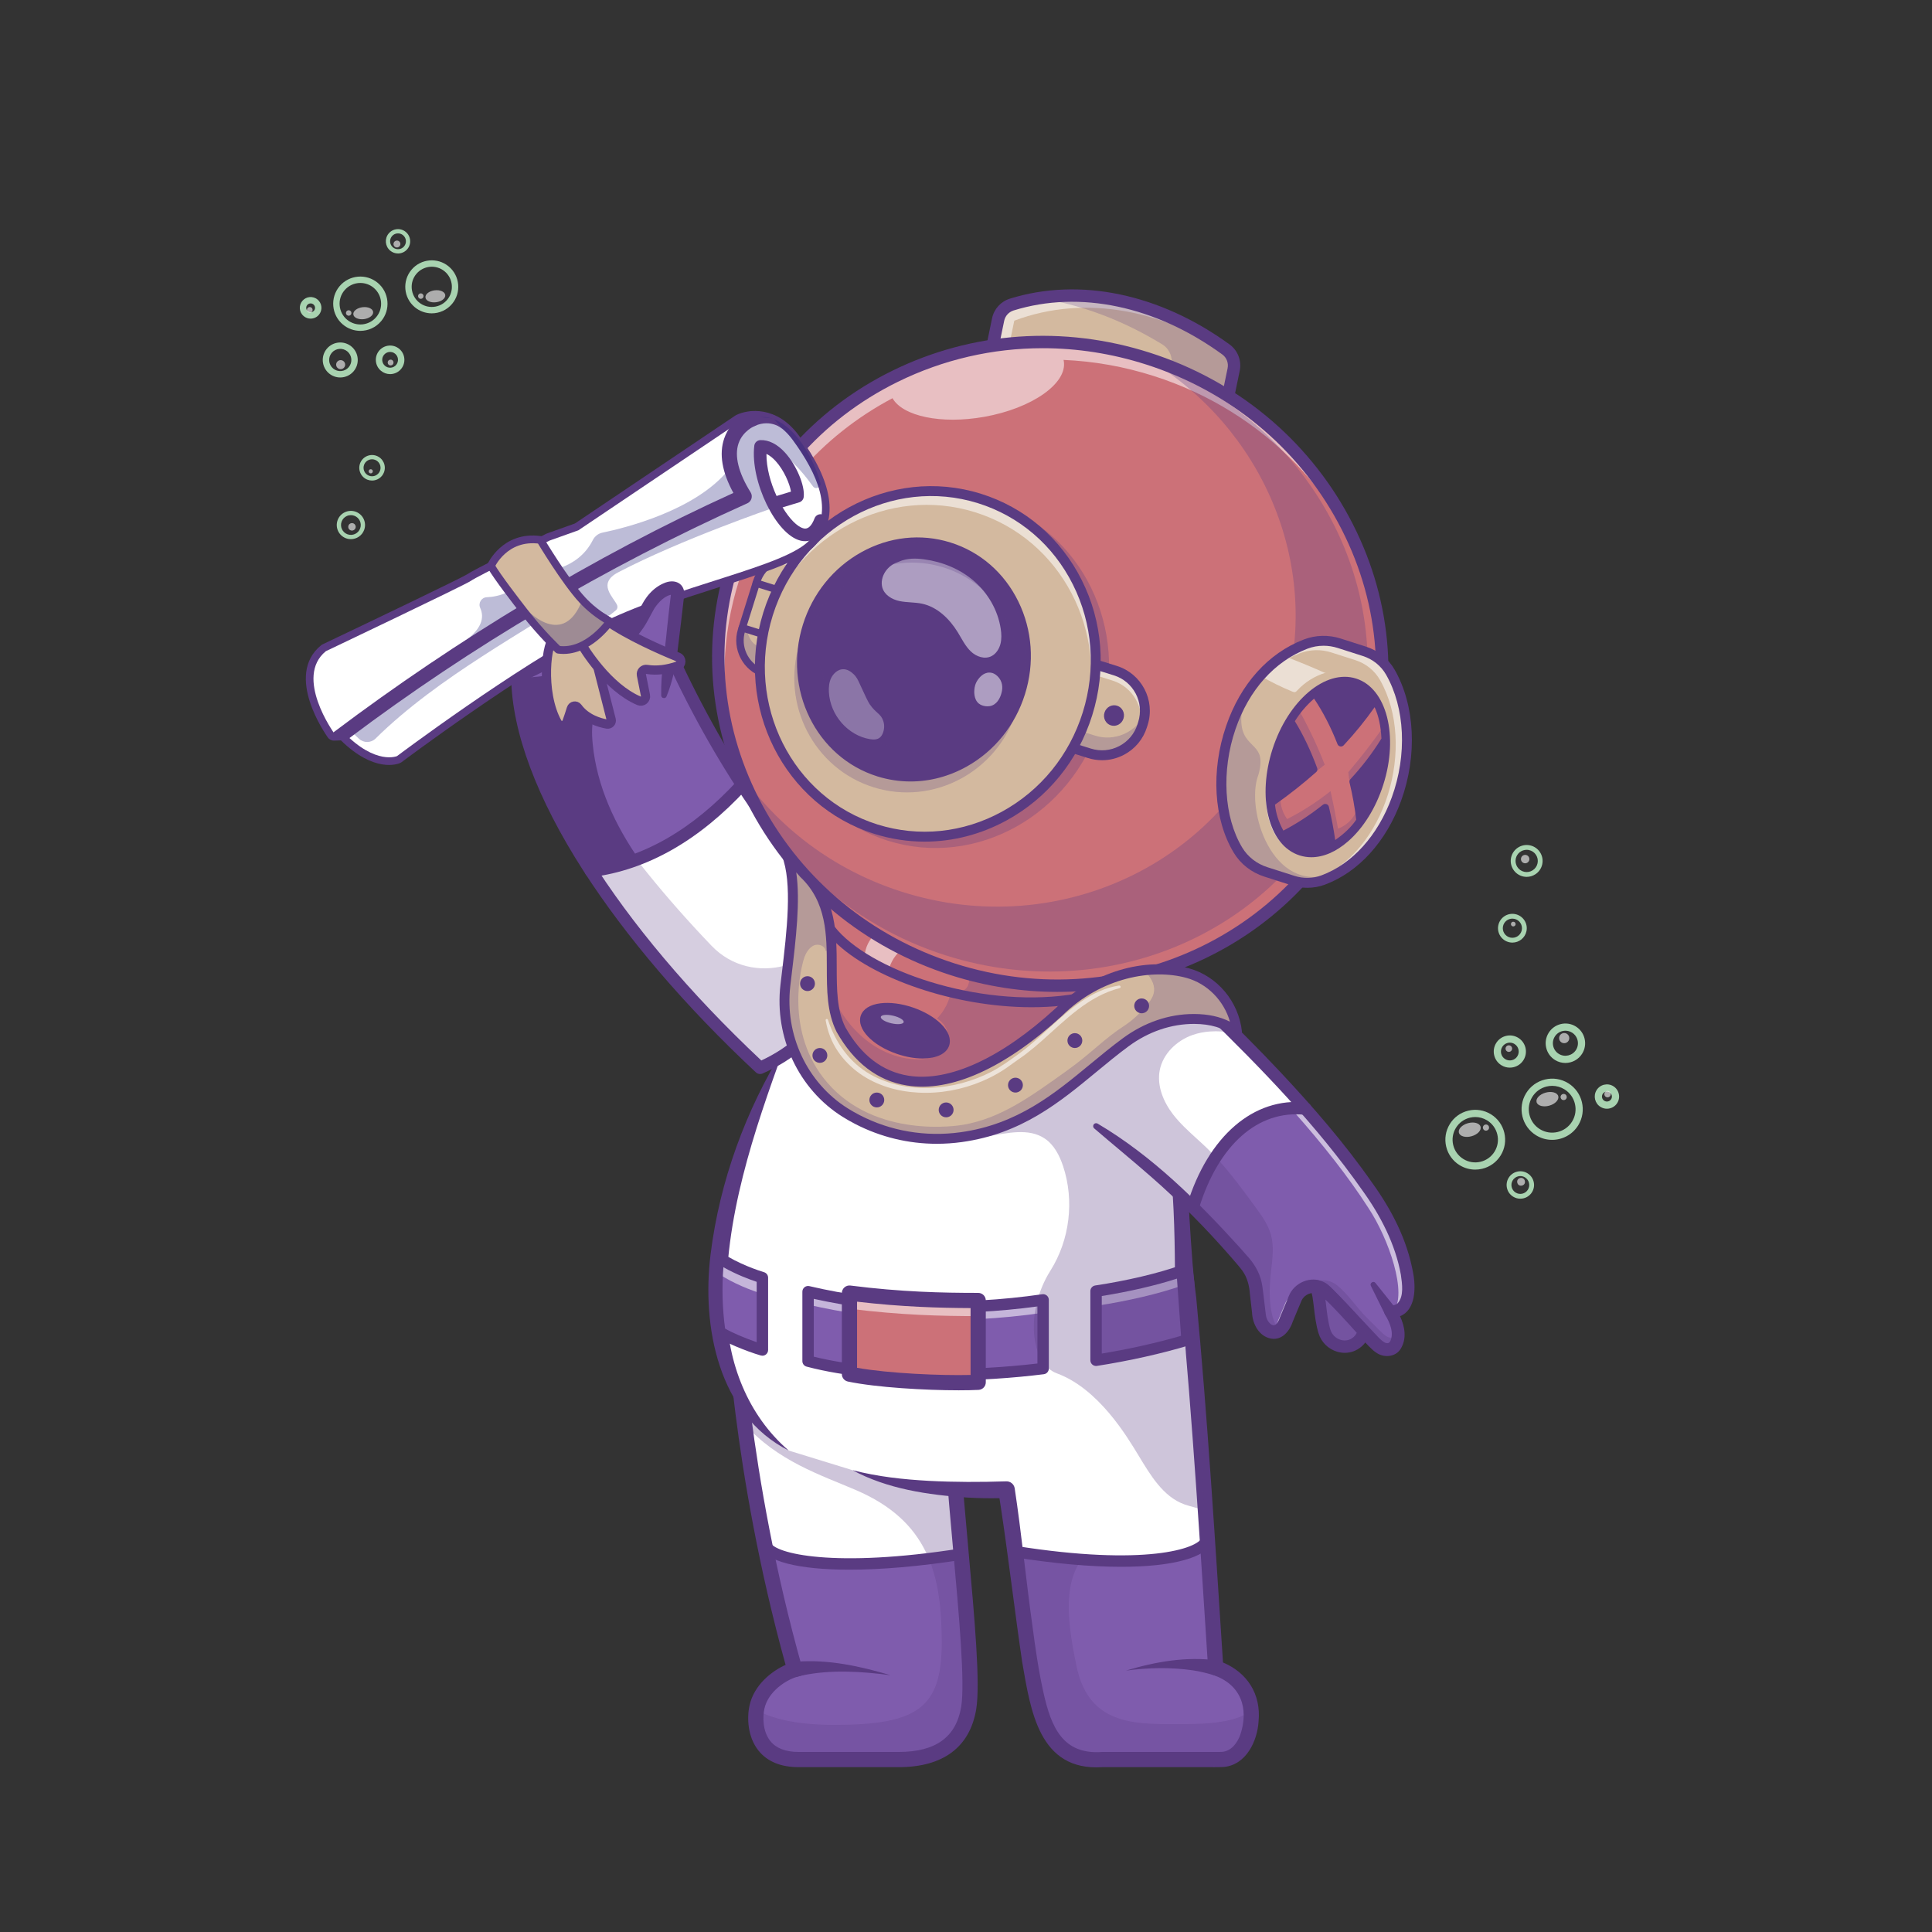 <?xml version="1.0" encoding="UTF-8"?> <svg xmlns="http://www.w3.org/2000/svg" viewBox="0 0 4000 4000"><rect x="0" y="0" width="4000" height="4000" fill="#333333" stroke="none"/><defs><style>.cls-1{stroke-miterlimit:10;stroke-width:19px;}.cls-1,.cls-2{stroke:#5a3b82;}.cls-1,.cls-3{fill:#d3b99f;}.cls-4{opacity:.3;}.cls-5{opacity:.3;}.cls-6{opacity:.25;}.cls-7{opacity:.6;}.cls-8{opacity:.55;}.cls-9{opacity:.5;}.cls-2{fill:none;stroke-linecap:round;stroke-linejoin:round;stroke-width:16px;}.cls-10{fill:#5a3b82;}.cls-10,.cls-11,.cls-12,.cls-13,.cls-3,.cls-14,.cls-15,.cls-16{stroke-width:0px;}.cls-11{fill:#211e7a;}.cls-12{fill:#cc7178;}.cls-13{fill:#e23b3b;}.cls-14{fill:#a8d3b0;}.cls-15{fill:#7f5cad;}.cls-16{fill:#fff;}</style></defs><g id="expertise"><path class="cls-16" d="m1972.84,2907.92c-13.42,97.36,49.17,529.56,32.76,628.27-12.88,77.5-69.07,106.77-144.91,106.77h-207.14c-91.81,0-92.87-79.08-86.36-108.54,9.58-43.36,52.43-70.33,78.34-77.75-115.6-410.9-127.26-749.78-127.26-749.78"></path><path class="cls-16" d="m2005.59,3536.18c-12.88,77.49-69.06,106.78-144.89,106.78h-207.14c-86.27,0-92.41-69.81-87.45-102.69.32-2.13.67-4.09,1.06-5.87,9.61-43.35,52.45-70.32,78.35-77.76-55.04-195.61-86.5-374.91-104.38-509.1-19.69-147.65-22.88-240.69-22.88-240.69l454.56,201.04c-13.43,97.37,49.18,529.57,32.76,628.28Z"></path><path class="cls-16" d="m2005.59,3536.18c-12.88,77.49-69.06,106.78-144.89,106.78h-207.14c-86.27,0-92.41-69.81-87.45-102.69.32-2.13.67-4.09,1.06-5.87,9.61-43.35,52.45-70.32,78.35-77.76-24.33-86.5-44.06-169.82-60.04-247.46-20.16-97.92-34.37-186.79-44.34-261.64-19.69-147.65-22.88-240.69-22.88-240.69l454.56,201.04c-6.58,47.6,5.04,175.21,16.69,304.75,12.21,135.48,24.45,273.05,16.06,323.53Z"></path><g class="cls-5"><path class="cls-10" d="m2005.59,3536.18c-12.88,77.49-69.06,106.78-144.89,106.78h-207.14c-86.27,0-92.41-69.81-87.45-102.69,26.77,15.24,75.24,30.95,161.23,30.95,172.57,0,222.46-35.44,222.46-170.64,0-144.34-29.53-251.99-177.85-315.62-70.95-30.47-163.48-60.28-230.81-137.41-19.69-147.65-22.88-240.69-22.88-240.69l454.56,201.04c-13.43,97.37,49.18,529.57,32.76,628.28Z"></path></g><path class="cls-10" d="m2005.59,3536.18c-12.88,77.49-69.06,106.78-144.89,106.78h-207.14c-86.27,0-92.41-69.81-87.45-102.69,26.77,15.24,75.24,30.95,161.23,30.95,172.57,0,222.46-35.44,222.46-170.64,0-67.6-6.46-127.18-28.62-177.93,22.17-3.03,44.96-6.42,68.35-10,12.21,135.48,24.45,273.05,16.06,323.53Z"></path><path class="cls-15" d="m2005.59,3536.18c-12.88,77.49-69.06,106.78-144.89,106.78h-207.14c-86.27,0-92.41-69.81-87.45-102.69.32-2.13.67-4.09,1.06-5.87,9.61-43.35,52.45-70.32,78.35-77.76-24.33-86.5-44.06-169.82-60.04-247.46,80.75,44.49,225.49,31.07,404.05,3.46,12.21,135.48,24.45,273.05,16.06,323.53Z"></path><g class="cls-6"><path class="cls-10" d="m2005.59,3536.18c-12.88,77.49-69.06,106.78-144.89,106.78h-207.14c-86.27,0-92.41-69.81-87.45-102.69,26.77,15.24,75.24,30.95,161.23,30.95,172.57,0,222.46-35.44,222.46-170.64,0-67.6-6.46-127.18-28.62-177.93,22.17-3.03,44.96-6.42,68.35-10,12.21,135.48,24.45,273.05,16.06,323.53Z"></path></g><path class="cls-10" d="m1860.69,3658.7h-207.14c-36.92,0-64.89-11.51-83.13-34.22-22.72-28.3-24.22-68.03-18.61-93.46,9.37-42.43,45.64-71.1,74.67-84.06-111.19-401.82-123.83-736.17-123.95-739.54l31.48-1.08c.12,3.37,12.97,341.9,126.68,746.05l4.24,15.09-15.06,4.32c-21.76,6.24-59.28,29.67-67.3,66.02-3.31,15-4.43,45.98,12.41,66.94,11.97,14.9,31.67,22.46,58.57,22.46h207.14c76.59,0,118.91-30.62,129.38-93.61,8.14-48.98-4.43-188.61-16.58-323.65-11.82-131.3-22.98-255.32-16.24-304.18l31.2,4.31c-6.25,45.31,5.27,173.29,16.41,297.06,12.9,143.32,25.09,278.69,16.28,331.64-13.04,78.47-68.53,119.94-160.45,119.94Z"></path><path class="cls-10" d="m1843.86,3468.35c-60.72-8-123.75-12.05-183.94.67-2.54.65-8.27,2-10.4,2.88,0,0-8-30.47-8-30.47,3.05-.58,5.03-.76,7.41-1.04,66.02-5.28,132.03,9.41,194.92,27.96h0Z"></path><path class="cls-16" d="m1632.85,3003.16c-256.84-176.98-124.75-599.16-9.29-833.65,0,0,75.11-142.89,324.47-149.4,249.36-6.51,446.2,159.91,446.2,159.91,62.91,231.05,50.03,344.37,55.55,512.89-129.91,150.83-114.58,412.59-685.03,350.84l-131.9-40.58Z"></path><path class="cls-10" d="m2401.82,2177.95c19.63,57.48,34.9,116.62,45.51,176.83,16.56,86.94,15.14,184.71,16.75,273.04.11,30.35,2.48,61.24.26,91.67-3.84,61.8-12.07,124.56-37.87,181.96,0,0-28.74-12.88-28.74-12.88,11.88-26.23,19.67-54.09,25.02-82.96,11.32-58.21,12.01-118.04,9.84-177.32-.44-82.62-2.99-164.83-12.8-246.76-7.26-66.93-19.58-132.98-33.15-199.44,0,0,15.2-4.14,15.2-4.14h0Z"></path><path class="cls-10" d="m1632.85,3003.16c-145.96-73.77-180.25-257.22-161.65-406.33,18.74-151.15,72.67-298.07,152.35-427.32-63.02,174.31-124.98,353.92-119.63,541.14,2.35,110.33,43.87,219.14,128.93,292.51h0Z"></path><path class="cls-16" d="m2461.05,2689.04c12.78,113.63,43.17,553.21,55.96,764.1,27.23,10.07,50.8,25.26,64.49,53.82,21.66,45.2,4.55,136-54.76,136h-260.01c-100.71,0-116.05-104.17-131.58-184.85-10.39-53.96-42.91-330.26-51.33-373.89-47.58,1.7-209.37,4.14-319.08-40.49l696.3-354.69Z"></path><path class="cls-16" d="m2526.74,3642.96h-260.02c-100.68,0-116.03-104.18-131.59-184.86-10.36-53.94-42.92-330.26-51.3-373.89-47.6,1.69-209.39,4.13-319.08-40.48l696.32-354.71c8.19,72.92,23.62,280.14,37.05,475,7.48,108.71,14.29,213.6,18.9,289.12,27.25,10.04,50.79,25.24,64.49,53.82,4.49,9.37,7.28,20.67,8.43,32.72,4.33,46.19-16.18,103.28-63.19,103.28Z"></path><path class="cls-16" d="m2526.74,3642.96h-260.02c-100.68,0-116.03-104.18-131.59-184.86-6.42-33.43-21.38-152.34-33.78-248.25-7.64-58.86-14.33-109.06-17.52-125.64-47.6,1.69-209.39,4.13-319.08-40.48l696.32-354.71c8.19,72.92,23.62,280.14,37.05,475,.75,11.06,1.5,22.09,2.24,33.03,6.61,96.7,12.52,188.24,16.65,256.08,27.25,10.04,50.79,25.24,64.49,53.82,4.49,9.37,7.28,20.67,8.43,32.72,4.33,46.18-16.18,103.28-63.19,103.28Z"></path><path class="cls-10" d="m2526.74,3642.96h-260.02c-100.68,0-116.03-104.18-131.59-184.86-6.42-33.43-21.38-152.34-33.78-248.25,40.55,5.28,88.55,13.47,138,19.25-40.08,54.18-27.36,138.91-10.71,219.9,26.62,129.54,130.72,120.48,228.05,120.48s125.4-20.04,133.24-29.81c4.33,46.18-16.18,103.28-63.19,103.28Z"></path><path class="cls-15" d="m2526.74,3642.96h-260.02c-100.68,0-116.03-104.18-131.59-184.86-6.42-33.43-21.38-152.34-33.78-248.25,119.3,15.51,302.78,56.26,399.01-12.8,6.61,96.7,12.52,188.24,16.65,256.08,27.25,10.04,50.79,25.24,64.49,53.82,4.49,9.37,7.28,20.67,8.43,32.72,4.33,46.18-16.18,103.28-63.19,103.28Z"></path><g class="cls-6"><path class="cls-10" d="m2526.74,3642.96h-260.02c-100.68,0-116.03-104.18-131.59-184.86-6.42-33.43-21.38-152.34-33.78-248.25,40.55,5.28,88.55,13.47,138,19.25-40.08,54.18-27.36,138.91-10.71,219.9,26.62,129.54,130.72,120.48,228.05,120.48s125.4-20.04,133.24-29.81c4.33,46.18-16.18,103.28-63.19,103.28Z"></path></g><path class="cls-10" d="m2331.35,3458.77c60.99-18.52,125.38-29.7,189.29-20.95,20.55,3.4,16.38,33.69-4.38,31.33-15.07-4.24-30.24-8.58-46.3-10.85-45.7-6.67-92.74-5.72-138.6.48h0Z"></path><path class="cls-13" d="m2074.49,1911.98c-1.87-.33-3.74-.65-5.58-1.06.81.08,2.85.33,5.58,1.06Z"></path><path class="cls-10" d="m1758.53,3249.86c-104.93,0-174.76-16.99-186.76-49.41-2.27-6.12.86-12.92,6.98-15.18,6.14-2.26,12.92.86,15.18,6.98,9.23,24.92,134.35,54.56,394.24,13.81,6.43-1.01,12.49,3.39,13.5,9.84,1.01,6.45-3.4,12.49-9.84,13.5-87.81,13.76-167.47,20.46-233.29,20.46Z"></path><path class="cls-10" d="m2321.07,3243.9c-63.33,0-138.35-6.67-221.26-19.8l3.7-23.33c267.58,42.37,376.51,5.67,385.11-17.58l22.15,8.2c-9.08,24.52-50.4,41.9-116.35,48.96-22.19,2.37-46.75,3.55-73.36,3.55Z"></path><path class="cls-15" d="m1673.03,2674.3v143.73c147.16,38.88,353.88,32.17,486.63,15.41v-142.16c-180.01,25.85-344.39,16.5-486.63-16.99Z"></path><g class="cls-8"><path class="cls-16" d="m2159.66,2691.27v26.73c-180.01,25.87-344.4,16.54-486.61-16.97v-26.73c142.22,33.51,306.6,42.84,486.61,16.97Z"></path></g><path class="cls-15" d="m2159.66,2794.59v38.86c-132.77,16.77-339.48,23.47-486.61-15.39v-38.9c147.14,38.9,353.85,32.17,486.61,15.43Z"></path><path class="cls-10" d="m1943.35,2858.4c-94.9,0-193.39-7.82-273.34-28.95-5.18-1.37-8.79-6.06-8.79-11.42v-143.74c0-3.61,1.65-7.02,4.48-9.26,2.83-2.24,6.54-3.06,10.04-2.24,150.62,35.47,312.88,41.13,482.24,16.79,3.39-.46,6.83.52,9.42,2.77,2.59,2.24,4.07,5.5,4.07,8.93v142.16c0,5.95-4.43,10.97-10.33,11.72-61.41,7.75-138.34,13.23-217.78,13.23Zm-258.51-49.54c139.37,34.51,332.94,29.56,463.01,14.13v-118.14c-162.02,21.82-317.63,16.54-463.01-15.74v119.75Z"></path><path class="cls-12" d="m2025.24,2692.53v169.33c-57.87,2.93-193.57-1.67-266.54-16.96v-167.69c105.45,13.35,191.09,15.32,266.54,15.32Z"></path><g class="cls-8"><path class="cls-16" d="m2025.24,2692.53v32.33c-75.44,0-161.08-1.97-266.56-15.32v-32.33c105.48,13.35,191.12,15.32,266.56,15.32Z"></path></g><path class="cls-12" d="m2025.24,2812.66v49.22c-57.88,2.91-193.56-1.69-266.56-16.97v-49.22c73,15.28,208.68,19.88,266.56,16.97Z"></path><path class="cls-10" d="m1985.04,2878.46c-68.93,0-170.34-5.73-229.57-18.14-7.29-1.53-12.52-7.96-12.52-15.41v-167.7c0-4.52,1.94-8.82,5.34-11.82,3.39-2.99,7.9-4.38,12.39-3.81,105.47,13.35,189.49,15.2,264.57,15.2,8.7,0,15.75,7.05,15.75,15.75v169.33c0,8.39-6.56,15.3-14.94,15.73-11.42.58-25.38.87-41.01.87Zm-210.59-46.56c66.6,11.8,174.04,16.32,235.05,14.79v-138.44c-65.3-.27-143.02-2.49-235.05-13.25v136.91Z"></path><path class="cls-15" d="m1578.46,2645.28v149.77c-28.96-8.35-75.55-27.71-88.21-37.65-8.01-54.37-7.69-109.76-2.37-153.69,30.39,20.24,68.01,34.68,90.58,41.57Z"></path><g class="cls-8"><path class="cls-16" d="m1578.47,2645.28v33.47c-22.6-6.89-60.2-21.3-90.6-41.54-1.89,15.55-3.15,32.56-3.62,50.44-.83-30.16.59-58.9,3.62-83.94,30.4,20.24,68,34.69,90.6,41.58Z"></path></g><path class="cls-15" d="m1578.47,2760.53v34.53c-28.98-8.35-75.56-27.72-88.24-37.64-5.2-35.32-6.89-71.03-5.95-103.79.63,22.6,2.56,46.03,5.95,69.26,12.68,9.92,59.26,29.29,88.24,37.64Z"></path><path class="cls-10" d="m1578.46,2806.86c-1.1,0-2.2-.15-3.27-.46-29.63-8.54-78.02-28.54-92.23-39.7-2.38-1.87-3.95-4.58-4.39-7.57-7.58-51.4-8.43-107.1-2.41-156.84.49-4.07,3.06-7.59,6.79-9.31,3.73-1.71,8.08-1.37,11.49.9,34.46,22.95,75.67,36.5,87.48,40.1,4.97,1.52,8.36,6.1,8.36,11.3v149.77c0,3.71-1.74,7.21-4.71,9.44-2.07,1.56-4.57,2.37-7.1,2.37Zm-77.25-56.25c12.25,7.54,41.06,19.93,65.43,28.29v-125c-15.07-5.03-42.31-15.17-68.91-30.28-3.36,40.84-2.16,85.92,3.48,126.99Z"></path><path class="cls-15" d="m2269.28,2673.12v143.15c73.09-11.28,142.87-28.06,188.39-42.04l-10.19-143.15c-45.88,16.57-114.79,32.58-178.2,42.04Z"></path><g class="cls-8"><path class="cls-16" d="m2457.68,2774.23c-.71.2-1.42.43-2.13.63l-8.07-113.32c-45.87,16.58-114.77,32.6-178.2,42.05v-30.47c63.43-9.45,132.33-25.47,178.2-42.05l10.2,143.16Z"></path></g><path class="cls-15" d="m2457.68,2774.23c-45.51,13.98-115.28,30.75-188.4,42.05v-49.37c71.3-11.02,139.42-27.25,184.98-41.03l3.42,48.35Z"></path><path class="cls-10" d="m2269.28,2828.08c-2.8,0-5.53-1-7.69-2.85-2.61-2.24-4.12-5.52-4.12-8.96v-143.15c0-5.85,4.28-10.82,10.07-11.68,64.22-9.58,131.63-25.46,175.93-41.46,3.47-1.26,7.34-.82,10.45,1.21,3.1,2.02,5.08,5.37,5.34,9.06l10.19,143.15c.39,5.49-3.06,10.52-8.32,12.13-53.7,16.48-124.75,32.34-190.05,42.42-.6.09-1.2.14-1.8.14Zm11.81-144.83v119.17c56.73-9.34,116.48-22.72,164.12-36.78l-8.43-118.41c-42.5,13.88-99.86,27.18-155.7,36.02Z"></path></g><g id="DIPLOMAROL"><path class="cls-16" d="m1573.73,2210.83c-137.1-127.95-259.86-268.85-349.72-406.67-93.42-143.23-151.32-283.09-152.84-401.51l278.84-137.72c53.07,130.04,115.43,251.55,188.39,363.35,59.75,91.57,126.53,176.64,201.07,254.64,19.4,162.66-37.06,271.11-165.73,327.91Z"></path><g class="cls-6"><path class="cls-10" d="m1739.47,1882.93c-.44-.02-.33-.01-.77-.03-.21.84-.43,1.67-.65,2.5-31.36,119-181.27,159.94-264.79,72.79-93.97-98.06-177.56-200.79-243.46-301.86-60.12-92.17-105.49-182.94-130.63-267.51l-28,13.83c1.51,118.42,59.42,258.28,152.84,401.51,89.85,137.82,212.62,278.72,349.72,406.67,128.67-56.81,185.13-165.25,165.74-327.9Z"></path></g><path class="cls-15" d="m1324.56,1781.88c-.51.25-1.1.49-1.64.7-31.22,12.51-65.51,20.66-98.91,21.58-93.42-143.23-151.32-283.09-152.84-401.51l274.68-135.67,4.16-2.05c.46,1.16.95,2.27,1.41,3.43,14.24,34.77,29.13,68.88,44.79,102.37,42.13,90.65,89.39,176.67,142.18,257.55-63.72,62.17-132.13,120.6-213.84,153.6Z"></path><path class="cls-10" d="m1573.73,2223.64c-3.19,0-6.33-1.19-8.75-3.44-145.07-135.38-268.54-279.65-357.05-417.22-96.44-149.89-148.16-288.26-149.58-400.17-.06-4.93,2.71-9.47,7.14-11.65l278.84-137.72c3.19-1.57,6.89-1.75,10.21-.49,3.33,1.26,5.98,3.85,7.32,7.14,98.93,242.4,229.09,448.97,386.85,613.97,1.92,2.01,3.13,4.58,3.46,7.34,19.88,166.84-38.42,281.62-173.29,341.15-1.66.73-3.43,1.09-5.17,1.09Zm-489.55-813.13c7.29,206.71,194.72,505.94,492.05,785.1,118.44-55.5,167.87-156.04,151-306.97-155.88-163.9-284.98-367.77-383.85-606.16l-259.2,128.02Z"></path><path class="cls-10" d="m1223.37,1816.07c-6.36,0-11.88-4.73-12.7-11.21-.89-7.02,4.08-13.43,11.1-14.32,108.64-13.75,211.27-72.39,305.03-174.27,4.79-5.21,12.9-5.55,18.11-.75,5.21,4.79,5.54,12.9.75,18.11-97.97,106.45-205.85,167.8-320.66,182.34-.55.07-1.09.1-1.63.1Z"></path><path class="cls-10" d="m1324.56,1781.88c-.51.25-1.1.49-1.64.7-31.22,12.51-65.51,20.66-98.91,21.58-93.42-143.23-151.32-283.09-152.84-401.51,32.4.75,111.47-1.96,189.75-53.71,41.15-27.2,68.32-58.86,84.92-81.96.21-.41.55-1.06.94-1.89.3-.64.6-1.28.91-1.92,5.96-12.72,14.43-24.29,25.26-33.08-1.72-2.15-.55-6.7,2.24-5.88l.12,4.03c1.96-1.48,3.99-2.89,6.13-4.18,6.73-4.08,12.93-6.47,18.57-6.71-5.41,3.67-10.89,7.34-16.38,11.01-2.46,1.66-5.47,3.44-8.25,2.96l.3,12.42c-9.11,7.37-17.1,15.65-24.25,24.61-32.59,40.63-48.4,94.97-77.84,139.24-11.88,17.86-26.19,34.56-35.82,53.53-2.14,4.29-4.06,8.66-5.64,13.15-7.41,21.1-7.18,43.84-5.03,65.86,8.7,88.47,46.63,168.87,97.48,241.73Z"></path><path class="cls-16" d="m2878.87,2715.62c35.88,56.38,4.77,101.12-30.75,66.63l-101.99-106.86c-4.77-4.97-10.66-8.87-17.22-10.81-.31-.05-.56-.15-.82-.2-19.22-5.23-39.16,5.84-46.8,24.19l-17.68,42.44c-4.2,12.66-9.99,20.3-16.25,24.09-16.5,9.99-36.39-6.92-40.13-29.21l-6.82-58.12c-2.31-19.32-10.35-37.52-22.96-52.33-20.76-24.4-41.93-47.97-63.5-70.78-13.58-14.4-27.32-28.45-41.21-42.18-3.79-3.74-7.59-7.48-11.43-11.17-61.15-59.51-125.32-112.86-192.36-160.07-43.57-38.44-74.83-67.24-76.88-102.51,7.94-12.92,16.35-24.76,25.17-35.52,59.25-72.11,138.28-97.95,225.16-105.43,18.76-1.59,37.82-2.36,57.2-2.56,18.66,17.99,36.9,35.83,54.69,53.56,51.77,51.51,99.79,101.79,143.15,150.69,62.43,70.27,115.27,137.51,155.81,200.66,51.25,76.88,97.33,226.8,25.63,225.52Z"></path><path class="cls-15" d="m2878.87,2715.62c10.87,17.07,15.58,33.06,15.89,46.13.77,30.09-21.88,44.54-46.64,20.5l-101.99-106.86c-4.77-4.97-10.66-8.87-17.22-10.81-.31-.05-.56-.15-.82-.2-7.59-2.05-15.27-1.59-22.3.92-10.76,3.74-19.89,12.15-24.5,23.27l-17.68,42.44c-15.38,46.13-51.25,25.63-56.38-5.13l-6.82-58.12c-2.31-19.32-10.35-37.52-22.96-52.33-33.88-39.77-68.78-77.44-104.71-112.96,16.86-62.38,41.41-123.37,91.33-162.58,37.88-29.78,85.23-42.69,133.36-50.43,62.43,70.27,115.27,137.51,155.81,200.66,51.25,76.88,97.33,226.8,25.63,225.52Z"></path><g class="cls-7"><path class="cls-16" d="m2685.29,2675.54c-10.76,3.74-19.89,12.15-24.5,23.27l-17.68,42.44c-2.34,7.03-5.17,12.49-8.28,16.63,10.62,1.23,21.81-5.96,28.78-26.88l17.68-42.44c2.35-5.66,5.88-10.61,10.19-14.61-2.1.37-4.18.87-6.19,1.59Z"></path><path class="cls-16" d="m2853.25,2490.11c-40.54-63.14-93.38-130.39-155.81-200.66-38.46,6.18-76.41,15.7-109.44,34.46,27.83-12.2,58.22-19.27,88.94-24.21,62.43,70.27,115.27,137.51,155.81,200.66,42.89,64.34,82.11,179.77,51.76,214.99,63.5-6.69,18.59-150.48-31.25-225.24Z"></path></g><path class="cls-10" d="m2532.07,3442.02c-16.07-248.08-32.06-507.2-55.37-754.74l-13.33-108.89-13.28,111.88c-2.82.32-4.69.53-4.69.53,23.5,249.71,39.68,513.16,55.89,763.29.34,6.05,4.22,11.6,10.26,13.82,57.78,19.47,74.69,69.23,56.34,123.82-6.44,17.36-18.44,33.32-37.06,35.25-7.23.56-25.9-.02-34.12.22-47.07-.02-168.89.03-214.48,0-82.1,6.31-105.85-51.78-121.65-121.98-10.27-45.93-17.01-92.85-23.12-139.68-12.79-90.61-22.91-194.32-36.72-284.59-1.48-8.26-8.92-14.37-17.55-13.97-53.13,1.68-106.53,1.77-159.66-1.01-53.54-2.98-106.57-8.63-158.8-22.25,72.47,39.04,156.43,51.37,237.67,56.8,22.27,1.34,44.55,1.72,66.88,1.3,1.07,6.62,2.1,13.38,3.06,20.11,14.64,96.2,29.67,222.42,43.95,318.92,17.47,100.31,34.6,226.35,165.93,217.85,46.06,0,166.74,0,214.48,0,12.05-.1,24.48.32,37.35-.39,46.28-4.65,69.23-53.72,71.72-94.74,5.29-56.31-23.71-100.63-73.71-121.56Z"></path><path class="cls-10" d="m2925.62,2634.83c-12.4-68.24-44.14-129.54-84.11-185.19-57.33-82.51-123.55-158.53-192.12-231.58-45.73-48.65-92.99-95.74-140.91-142.08-2.33-2.24-5.54-3.63-9.02-3.59-30.1.32-60.41,1.96-90.62,6.37-95.19,12.42-177.72,59.88-227.7,143.26-3.73,6.01-1.88,13.91,4.13,17.64,6.05,3.76,14.03,1.85,17.72-4.24,46.18-77.04,121.55-119.75,209.57-131.3,26.93-3.93,54.34-5.59,81.89-6.03,117.13,114.04,232.01,232.07,325.99,366.14,37.56,52,68.54,111.62,79.91,174.9,2.65,18.83,6.71,44.77-6.76,59.26-3.33,3.02-8.12,4.55-14.5,4.43-2.29-.04-4.67.54-6.78,1.8-6.21,3.68-8.13,11.81-4.26,17.9,10.01,16.55,18.77,38.57,9.85,55.15-2.44,3.06-3.78,3.63-7.62,3.01-8.61-1.08-24.4-21.04-30.69-27.09-16.78-17.76-50.8-53.62-67.63-71.31-7.9-7.81-20.25-23.17-30.75-27.73-26.91-14.12-61.75.95-72.7,28.45-4.9,11.84-12.82,30.57-17.78,42.66-2.62,7.07-6.61,17.15-13.29,18.32-5.89.23-12.42-7.73-14.61-13.96-1.87-3.7-2.42-11.99-2.95-15.87,0,0-2.32-19.27-2.32-19.27-1.57-11.75-3.02-28.41-5.47-39.91-4.6-21.44-16.46-40.55-31.35-56.3,0,0-12.95-14.8-12.95-14.8-87.78-96.73-182.19-190.79-295.32-257.61-2.5-1.44-5.74-.96-7.7,1.3-2.23,2.57-1.93,6.48.67,8.68,39.42,33.81,79.37,66.45,118.35,100.6,58.34,51.04,112.98,106.27,163.92,164.69,6.9,8.13,17.91,20.39,24.16,28.82,10.28,14.11,14.73,31.41,15.93,48.59,1.07,9.76,3.36,29.25,4.45,39.02,1.02,23.09,14.31,48.79,38.96,53.42,24.95,4.67,40.25-19.12,45.27-34.99,5.36-12.67,13.13-31.92,18.61-44.39,6.24-12.42,21.52-18.67,33.54-12.54,5.66,2.26,18.57,17.82,23.19,22.15,17.03,17.8,51.21,53.36,68.33,71.12,6.96,6.9,20.36,22.48,28.73,27.41,15.47,11.48,40.07,10.08,50.98-7.34,13.39-21.58,8.56-46.63-1.26-67.73,32.04-12.67,33.27-58.23,27.02-90.22Z"></path><path class="cls-10" d="m2868.06,2722.5l-29.82-60.23c-3.01-5.96,5.43-11.29,9.51-6.05,0,0,41.93,52.53,41.93,52.53,11.13,15.16-12.57,30.29-21.62,13.76h0Z"></path><path class="cls-15" d="m2724.22,2663.54c9.51,16.64,7.43,58.65,17.89,92.99,8.86,29.11,44.62,41.67,67.89,22.07,6.68-5.63,11.61-13.23,13.35-22.29-43.77-48.85-86.99-96.8-99.14-92.77Z"></path><g class="cls-4"><path class="cls-10" d="m2724.22,2663.54c9.51,16.64,7.43,58.65,17.89,92.99,8.86,29.11,44.62,41.67,67.89,22.07,6.68-5.63,11.61-13.23,13.35-22.29-43.77-48.85-86.99-96.8-99.14-92.77Z"></path></g><path class="cls-10" d="m2784.29,2800.91c-5.22,0-10.54-.77-15.82-2.33-18.55-5.49-32.99-19.81-38.62-38.32-5.36-17.58-7.58-36.59-9.54-53.35-1.76-15.06-3.58-30.63-7.23-37.02-1.9-3.33-2.21-7.35-.84-10.94,1.38-3.59,4.29-6.37,7.93-7.58,17.83-5.89,40.02,15.24,112.71,96.38,2.67,2.98,3.79,7.04,3.04,10.97-2.22,11.55-8.34,21.81-17.69,29.68-9.77,8.22-21.63,12.5-33.96,12.5Zm-40.13-110.19c.56,4.23,1.08,8.65,1.61,13.22,1.83,15.69,3.91,33.48,8.59,48.86,3.12,10.24,11.11,18.17,21.38,21.21,9.33,2.76,18.8.86,26-5.21,2.4-2.02,5.28-5.1,7.23-9.34-19.71-21.98-46.21-51.3-64.82-68.75Z"></path><path class="cls-10" d="m2469.99,2511.05c-1.25,0-2.51-.19-3.76-.57-6.77-2.08-10.57-9.25-8.49-16.01,43.68-142.27,137.99-223.51,246.22-211.95,7.04.75,12.13,7.06,11.38,14.1-.75,7.04-7.07,12.11-14.1,11.38-96.66-10.27-178.54,62.21-219,193.99-1.69,5.51-6.77,9.06-12.25,9.06Z"></path><g class="cls-4"><path class="cls-10" d="m2894.76,2761.75c.77,30.09-21.88,44.54-46.64,20.5l-101.99-106.86c-4.77-4.97-10.66-8.87-17.22-10.81-.31-.05-.56-.15-.82-.2-7.59-2.05-15.27-1.59-22.3.92l-4.46-1.79c21.94-13.79,37.67-13.63,46.85-11.94,19.89,3.69,35.37,22.4,66.32,59.76,9.59,11.53,20.14,21.94,41.31,42.75,9.89,9.74,16.91,16.25,25.63,15.38,5.38-.56,9.89-3.79,13.33-7.69Z"></path></g><g class="cls-4"><path class="cls-10" d="m2631.83,2629.21c2.87-24.35,6.05-49.41-.56-73.04-5.84-21.01-18.96-39.11-31.83-56.74-31.16-42.59-62.48-85.44-100.41-122.24-6.97-6.71-14.15-13.27-21.32-19.78-17.22-15.73-34.49-31.37-48.74-49.77-20.19-26.09-34.03-59.4-27.88-91.8,6.56-34.14,35.06-61.45,67.86-72.99,11.63-4.1,23.73-6.41,35.98-7.28,16.4-1.23,33.06.1,49.36,3.18-17.78-17.73-36.03-35.57-54.69-53.56-19.37.2-38.44.97-57.2,2.56-86.88,7.48-165.91,33.31-225.16,105.43-6.92,1.28-13.68,4-20.14,6.92-52.18,23.68-96.31,61.71-145.25,91.44-48.95,29.78-107.43,51.61-162.99,37.83-.97,5.18,2.77,10.46,7.64,12.15l-65.76-5.38c69.14,22.6,143.72,28.24,215.47,16.3,39.62-6.61,84-17.58,117.22,5.02,19.12,13.02,30.24,34.96,37.57,56.89,23.73,71.24,13.84,152.89-26.24,216.44-52.83,83.77-41.7,192.33,13.17,212.5,86.51,31.8,145.07,130.24,169.03,169.7,24.65,40.59,50.79,85.7,95.49,101.79,12.97,4.66,26.96,6.61,39.31,12.76l-2.07-140.49c-1.49-1.49-1.34,1.61,0,0,10.81-12.95-7.15-16.77-8.17-26.15-13.99-127.98-47.63-228.78-39.02-316.12l18.81-153.5c3.84,3.69,7.64,7.43,11.43,11.17,13.89,13.74,27.63,27.78,41.21,42.18,21.58,22.81,42.75,46.38,63.5,70.78,12.61,14.81,20.66,33.01,22.96,52.33l6.82,58.12c3.74,22.3,23.63,39.21,40.13,29.21-21.73-34.34-20.5-83.34-15.53-125.88Z"></path></g><polygon class="cls-12" points="2389.4 1959.63 2321.54 2060.04 2261.27 2149.27 1999.87 2277.4 1774.36 2231.28 1697.58 2107.55 1682.1 2082.64 1697.48 1769.99 2389.4 1959.63"></polygon><ellipse class="cls-10" cx="1873.55" cy="2133.95" rx="43.11" ry="88.91" transform="translate(-750.3 3219.94) rotate(-71.2)"></ellipse><g class="cls-4"><path class="cls-10" d="m1848.75,2148.28c39.44,13.43,75.69,11.75,80.96-3.75s-22.42-38.94-61.86-52.36c-11.79-4.01-23.27-6.65-33.75-8,15.83-.35,34.35,2.51,53.34,8.97,46.48,15.82,77.95,46.92,70.27,69.46-7.67,22.54-51.57,27.98-98.06,12.16-44.35-15.1-74.94-44.08-71-66.28,7.25,13.82,30.31,29.67,60.09,39.8Z"></path></g><path class="cls-10" d="m1910.08,2191.46c-16,0-34.18-3.05-52.89-9.42-51.28-17.46-84.26-52.26-75.08-79.21,4.71-13.84,19.2-22.94,40.81-25.62,19.67-2.42,43.46.64,67.01,8.66,23.56,8.02,44.29,20.1,58.37,34.02,15.48,15.3,21.41,31.35,16.7,45.19-5.83,17.12-27.07,26.38-54.92,26.38Zm-73.32-99.7c-4.15,0-8.14.23-11.95.7-15.21,1.89-25.47,7.47-28.14,15.31-5.4,15.86,20.17,44.28,65.47,59.7,45.33,15.43,82.91,8.5,88.3-7.35,2.67-7.85-2.05-18.53-12.95-29.31-12.46-12.32-31.11-23.12-52.51-30.4-16.72-5.69-33.41-8.66-48.21-8.66Z"></path><g class="cls-8"><path class="cls-16" d="m1813.32,1932.52c-13.6,11.82-22.16,29.26-23.21,47.25-.11,1.95-.09,4.07,1.1,5.62,1.05,1.38,2.79,2,4.43,2.57,15.45,5.4,30.33,12.42,44.32,20.92,3.96-17.79,14.64-34,29.43-44.65-19.93-2.84-34.25-20.52-52.8-28.34-1.35-.57-3.22-.94-4.02.28"></path></g><g class="cls-9"><path class="cls-16" d="m1823.67,2105.29c-1.01,4.35,8.75,10.33,21.79,13.36,13.04,3.03,24.44,1.96,25.45-2.39s-8.74-10.33-21.79-13.36c-13.04-3.03-24.44-1.96-25.45,2.39Z"></path></g><path class="cls-10" d="m2136.07,2085.37c-161.84,0-333.07-61.3-408.35-136.35-34.22-34.11-48.13-70.23-40.23-104.45.32-1.39.93-2.7,1.79-3.85l15.38-20.5c2.67-3.55,7.32-4.98,11.52-3.55l553.54,189.64c4.94,1.69,7.82,6.83,6.68,11.92l-10.25,46.13c-.85,3.84-3.83,6.86-7.67,7.75-38.93,9.11-80.35,13.25-122.4,13.25Zm-429.04-234.15c-6.53,33.27,15.39,63.56,35.17,83.28,90,89.72,323.75,158.75,505.35,119.08l6.86-30.84-537.81-184.25-9.56,12.74Z"></path><g class="cls-6"><path class="cls-10" d="m2005.51,2008.24c-.41-.09-.83-.19-1.24-.28-.2-.05-.41-.09-.61-.14-.5-.11-1.05-.29-1.55-.09-.32.09-.6.25-.83.49-.18.17-.31.37-.39.61-.12.23-.17.47-.16.73,0,.34.09.66.26.95.2.33.49.63.85.79l.28.13c.19.09.39.17.58.26.38.17.76.34,1.15.51.34.2.7.29,1.09.3.19-.03.38-.05.57-.08.37-.1.68-.29.95-.56.21-.2.36-.43.45-.7.14-.26.2-.54.19-.83.01-.3-.05-.58-.19-.83-.09-.27-.24-.5-.45-.7-.27-.27-.59-.45-.95-.56h0Z"></path></g><g class="cls-6"><path class="cls-10" d="m2321.54,2060.04l-60.27,89.23-261.39,128.13-225.52-46.13-76.78-123.73c-.77-32.03,1.74-64.53,5.18-96.2,15.17,45.97,37.36,90.57,71.4,125.01,34.03,34.49,80.98,57.97,129.36,56.69,14.15-.36,28.6-2.92,40.44-10.61,11.84-7.69,20.55-21.22,19.58-35.31-1.13-15.48-9.17-30.09-23.58-38.29,5.48-5.59,12.76-14.2,18.91-26.19,6.15-12.04,8.92-23.01,10.25-30.75,11.58,3.9,23.53,2.05,30.75-5.13,9.23-9.23,6.56-23.22,5.13-30.75-4.15-21.78-21.32-34.29-26.91-37.98,42.08,17.79,76.68,22.24,99.89,23.17,57.87,2.31,215.11-10.56,226.95-12.51.77-.15,3.48-.67,5.48.87,1.43,1.08,1.95,2.97,2.31,4.72,4.87,21.63,7.84,43.67,8.82,65.76Z"></path></g><path class="cls-3" d="m2034.71,815.26l36.57-176.67c157.76-59.47,338.12-17.29,488.17,101.04l-36.57,176.67-488.17-101.04Z"></path><g class="cls-8"><path class="cls-16" d="m2099.96,663.94c147.59-55.63,314.95-22.29,458.77,79.12l.71-3.43c-150.05-118.33-330.41-160.51-488.17-101.04l-36.57,176.67,32.54,6.73,32.71-158.06Z"></path></g><g class="cls-6"><path class="cls-10" d="m2151.39,617.34c86.63,13.05,174.15,46.01,255.11,95.78,14.71,9.04,22.04,26.46,18.54,43.37l-23.85,115.23-362.64-75.06-3.85,18.6,488.17,101.04,36.57-176.67c-125.17-98.71-271.42-144.36-408.05-122.29Z"></path></g><path class="cls-10" d="m2522.87,929.11c-.86,0-1.74-.09-2.6-.27l-488.17-101.04c-3.33-.69-6.25-2.67-8.11-5.51-1.87-2.84-2.53-6.31-1.84-9.63l31.8-153.64c3.99-19.29,18.19-34.9,37.07-40.75,144.63-44.76,310.41-10.15,454.82,94.98,16.97,12.35,25.16,33.74,20.86,54.49l-31.28,151.16c-.69,3.33-2.67,6.25-5.51,8.11-2.1,1.38-4.56,2.1-7.04,2.1Zm-473.02-123.8l463.07,95.84,28.69-138.61c2.26-10.92-2-22.13-10.84-28.57-137.82-100.32-295.35-133.56-432.16-91.21-9.96,3.08-17.45,11.3-19.55,21.46l-29.2,141.09Z"></path><path class="cls-12" d="m1517.82,1164.63c-1.44,4.49-2.81,8.95-4.13,13.42-.76,2.55-1.51,5.06-2.21,7.58-1.4,5.04-2.81,10.13-4.06,15.22-.99,3.77-1.93,7.56-2.83,11.36-.94,3.95-1.83,7.92-2.72,11.88-.81,3.72-1.58,7.46-2.33,11.15-1.66,8.4-3.18,16.85-4.49,25.31-.59,3.69-1.16,7.32-1.65,11.04-.08.24-.11.5-.1.83-.52,3.65-.98,7.27-1.45,10.94-.51,4.3-.98,8.62-1.45,12.94-.34,3.6-.64,7.22-.94,10.84-.4,4.12-.66,8.29-.92,12.46-.18,2.58-.34,5.11-.46,7.66-.04.63-.1,1.31-.09,1.96-.12,2.22-.22,4.4-.28,6.58-.11,2.55-.23,5.09-.28,7.61-.1,3.52-.14,7-.18,10.49,0,1.02,0,2.04,0,3.02-.07,3.42-.03,6.82.01,10.23.03,3.78.11,7.57.2,11.31.14,4.62.29,9.19.56,13.74.17,3.34.34,6.67.56,10.03.84,12.7,2.06,25.36,3.64,37.92.31,2.9.74,5.78,1.11,8.64,4.34,31.04,10.85,61.64,19.55,91.65.04.23.1.52.19.76,61.32,211.44,227.88,391.63,459.18,465.59,362.63,115.95,747.12-73.1,858.76-422.25,36.82-115.16,39.38-233.37,13.22-344.25-.03-.06-.02-.11-.05-.18-2.94-12.51-6.24-24.92-9.96-37.19-.74-2.55-1.52-5.17-2.36-7.75-.79-2.57-1.59-5.13-2.44-7.67-1.8-5.64-3.74-11.2-5.67-16.77-.79-2.08-1.48-4.13-2.28-6.16-1.83-5.05-3.71-10.12-5.71-15.12-.99-2.47-1.92-4.92-2.93-7.34-7.14-17.56-15.06-34.84-23.7-51.76-.91-1.85-1.88-3.72-2.86-5.54-1.93-3.74-3.9-7.49-5.96-11.16-2.17-3.98-4.36-7.91-6.6-11.85-12.14-21.26-25.44-41.93-39.84-61.87-1.53-2.1-3.12-4.22-4.65-6.33-3.26-4.43-6.56-8.77-9.92-13.07-1.63-2.14-3.38-4.25-5.05-6.41-5.29-6.69-10.72-13.27-16.29-19.74-1.58-1.8-3.11-3.58-4.69-5.37-5.47-6.27-11.06-12.36-16.73-18.37-1.89-2-3.78-4.01-5.68-5.96-5.73-5.98-11.56-11.82-17.53-17.55-2.02-1.94-4-3.81-6.02-5.75-6.28-5.94-12.66-11.74-19.18-17.43-1.85-1.61-3.72-3.18-5.57-4.79-2.11-1.81-4.23-3.61-6.36-5.37-5.39-4.52-10.81-8.94-16.32-13.24-2.49-1.98-4.99-3.91-7.54-5.86-14.66-11.2-29.85-21.92-45.55-32.05-1.8-1.11-3.53-2.26-5.33-3.37-8.94-5.71-18.06-11.16-27.34-16.49-2.92-1.63-5.84-3.27-8.76-4.9-3.84-2.14-7.74-4.25-11.65-6.31-2.9-1.52-5.76-3.03-8.68-4.5-6.15-3.15-12.33-6.2-18.64-9.19-1.91-.93-3.88-1.83-5.8-2.72-2.28-1.11-4.63-2.18-6.94-3.19-3.52-1.61-7.11-3.19-10.71-4.71-.08-.08-.18-.11-.33-.16-3.36-1.45-6.76-2.92-10.2-4.28-11.06-4.61-22.33-8.92-33.79-12.96-3.52-1.29-7.05-2.52-10.6-3.71-3.84-1.28-7.63-2.55-11.49-3.78-3.37-1.08-6.8-2.12-10.19-3.15-1.51-.48-3.04-.92-4.56-1.4-3.35-.96-6.7-1.93-10-2.88-.54-.17-1.09-.29-1.64-.42-4.03-1.18-8.05-2.25-12.13-3.29-3.68-.96-7.37-1.87-11.06-2.78-1.14-.31-2.29-.57-3.4-.82-3.76-.88-7.51-1.76-11.23-2.57-8.48-1.91-17.03-3.62-25.53-5.15-1.32-.26-2.68-.53-4.06-.76-7.28-1.3-14.54-2.5-21.8-3.53-4.12-.57-8.25-1.13-12.32-1.68-.21-.01-.36-.06-.52-.06-4.29-.56-8.59-1.08-12.86-1.53-2.66-.26-5.36-.58-8.03-.79-4.11-.45-8.24-.81-12.35-1.1-.15-.05-.36-.06-.57-.07-2.73-.23-5.47-.4-8.21-.58-2.84-.21-5.65-.35-8.5-.51-1.69-.11-3.33-.2-5.03-.26-7.1-.33-14.13-.59-21.19-.7-117.99-2.05-232.38,25.67-332.75,78.06-5.15,2.66-10.23,5.39-15.22,8.21-3.51,1.89-6.99,3.85-10.37,5.83-3.3,1.9-6.53,3.78-9.8,5.74-6.05,3.61-12.05,7.39-18.02,11.24-3.12,2.02-6.24,4.03-9.33,6.11-2.25,1.49-4.45,2.99-6.67,4.54-3.09,2.08-6.19,4.21-9.21,6.42-3.47,2.44-6.91,4.95-10.3,7.47-.13.07-.19.1-.27.18-1.69,1.24-3.39,2.52-5.09,3.81-3.2,2.42-6.39,4.84-9.57,7.38-3.56,2.73-7.11,5.58-10.56,8.46-.13.07-.21.15-.29.23-1.52,1.23-3.07,2.52-4.61,3.8-3,2.48-6.02,5.02-8.94,7.58-3.71,3.17-7.38,6.41-11.02,9.71-.22.2-.46.44-.69.64-3.78,3.42-7.47,6.87-11.17,10.36-.32.33-.69.64-.99.92-7.39,7.11-14.64,14.31-21.7,21.74-.08.08-.16.16-.24.25-3.57,3.76-7.09,7.53-10.51,11.33-3.57,3.92-7.08,7.85-10.52,11.86-1.71,1.98-3.44,4.01-5.16,6.04-1.66,2-3.39,4.03-5.06,6.08-1.68,2.05-3.35,4.09-4.98,6.16-1.61,2.01-3.24,4.08-4.85,6.09-3.29,4.22-6.54,8.51-9.75,12.81-1.59,2.13-3.14,4.27-4.69,6.41-5.47,7.51-10.76,15.13-15.83,22.92-1.43,2.12-2.83,4.31-4.23,6.5-1.02,1.5-2,3.07-2.93,4.61-1.27,1.96-2.48,3.89-3.66,5.88-5.04,8.18-9.9,16.48-14.59,24.93-1.28,2.33-2.57,4.67-3.87,7.05-.05.15-.16.33-.25.46-1.24,2.35-2.49,4.75-3.74,7.15-1.11,2.12-2.22,4.24-3.28,6.38-2.12,4.11-4.15,8.25-6.12,12.41-.93,1.91-1.8,3.78-2.69,5.71-1.5,3.18-2.95,6.37-4.42,9.62-.77,1.74-1.56,3.54-2.33,5.28-2,4.58-3.97,9.22-5.89,13.88-6.4,15.66-12.22,31.66-17.45,48.01Z"></path><g class="cls-8"><path class="cls-16" d="m1521.95,1168.54c-1.44,4.49-2.81,8.95-4.13,13.42-.76,2.55-1.51,5.06-2.21,7.58-1.4,5.04-2.81,10.13-4.06,15.22-.99,3.77-1.93,7.56-2.83,11.36-.94,3.95-1.83,7.92-2.72,11.88-.81,3.72-1.58,7.46-2.33,11.15-1.66,8.4-3.18,16.85-4.49,25.31-.59,3.69-1.16,7.32-1.65,11.04-.08.24-.11.5-.1.83-.52,3.65-.98,7.27-1.45,10.94-.51,4.3-.98,8.62-1.45,12.94-.34,3.6-.64,7.22-.94,10.84-.4,4.12-.66,8.29-.92,12.46-.18,2.58-.34,5.11-.46,7.66-.04.63-.1,1.31-.09,1.96-.12,2.22-.22,4.4-.28,6.58-.11,2.55-.23,5.09-.28,7.61-.1,3.52-.14,7-.18,10.49,0,1.02,0,2.04,0,3.02-.07,3.42-.03,6.82.01,10.23.03,3.78.11,7.57.2,11.31.14,4.62.29,9.19.56,13.74.17,3.34.34,6.67.56,10.03.84,12.7,2.06,25.36,3.64,37.92.31,2.9.74,5.78,1.11,8.64,4.34,31.04,10.85,61.64,19.55,91.65-25.91-110.63-23.34-228.57,13.4-343.49,53.67-167.84,170.4-298.67,317.41-376.4,21.19,37.23,100.55,54.43,189.78,38.57,99.21-17.62,173.05-69.5,164.79-115.84-.11-.68-.31-1.39-.48-2.04,62.06,2.63,124.98,13.54,187.27,33.46,231.25,73.94,397.78,254.07,459.13,465.42-2.94-12.51-6.24-24.92-9.95-37.19-.74-2.55-1.52-5.17-2.36-7.75-.79-2.57-1.59-5.13-2.44-7.67-1.8-5.64-3.74-11.2-5.67-16.77-.79-2.08-1.48-4.13-2.28-6.16-1.83-5.05-3.71-10.12-5.71-15.12-.99-2.47-1.92-4.92-2.93-7.34-7.14-17.56-15.06-34.84-23.7-51.76-.91-1.85-1.88-3.72-2.86-5.54-1.93-3.74-3.9-7.49-5.96-11.16-2.16-4.03-4.34-7.95-6.6-11.85-12.14-21.26-25.44-41.93-39.84-61.87-1.53-2.1-3.12-4.23-4.65-6.33-3.26-4.43-6.56-8.77-9.92-13.07-1.63-2.14-3.38-4.25-5.05-6.41-5.29-6.69-10.72-13.27-16.29-19.74-1.58-1.8-3.11-3.58-4.69-5.37-5.47-6.27-11.06-12.36-16.73-18.37-1.89-2-3.78-4.01-5.68-5.96-5.73-5.98-11.56-11.82-17.53-17.55-2.02-1.94-4-3.81-6.02-5.75-6.28-5.94-12.66-11.74-19.18-17.43-1.85-1.61-3.72-3.18-5.57-4.79-2.11-1.81-4.23-3.61-6.36-5.37-5.39-4.52-10.81-8.94-16.32-13.24-2.49-1.98-4.99-3.91-7.54-5.86-14.66-11.2-29.85-21.92-45.55-32.05-1.8-1.11-3.53-2.26-5.33-3.37-8.94-5.71-18.06-11.16-27.34-16.49-2.92-1.63-5.84-3.27-8.76-4.9-3.84-2.14-7.74-4.25-11.65-6.31-2.9-1.52-5.76-3.03-8.68-4.5-6.15-3.15-12.33-6.2-18.64-9.19-1.91-.93-3.88-1.83-5.8-2.72-2.28-1.11-4.63-2.18-6.94-3.19-3.52-1.61-7.11-3.19-10.71-4.72-.08-.08-.18-.11-.33-.16-3.36-1.45-6.76-2.92-10.2-4.28-11.06-4.61-22.33-8.92-33.79-12.96-3.52-1.29-7.05-2.52-10.6-3.71-3.84-1.28-7.63-2.55-11.49-3.78-3.37-1.08-6.8-2.12-10.19-3.15-1.51-.48-3.04-.92-4.56-1.4-3.35-.96-6.7-1.93-10-2.88-.54-.17-1.09-.29-1.64-.42-4.03-1.18-8.05-2.25-12.13-3.29-3.68-.96-7.37-1.87-11.06-2.78-1.14-.31-2.29-.57-3.4-.82-3.76-.88-7.51-1.76-11.23-2.57-8.48-1.91-16.98-3.6-25.53-5.15-1.32-.26-2.68-.53-4.06-.76-7.28-1.3-14.54-2.5-21.8-3.53-4.12-.57-8.25-1.13-12.32-1.68-.21-.01-.36-.06-.52-.06-4.29-.56-8.59-1.08-12.86-1.53-2.66-.26-5.36-.58-8.03-.79-4.11-.45-8.2-.79-12.35-1.1-.15-.05-.36-.06-.57-.07-2.73-.23-5.47-.4-8.21-.58-2.84-.21-5.65-.35-8.5-.51-1.69-.11-3.33-.2-5.03-.26-7.1-.33-14.13-.59-21.19-.7-117.99-2.05-232.38,25.67-332.75,78.06-5.15,2.66-10.23,5.39-15.22,8.21-3.51,1.89-6.99,3.85-10.37,5.83-3.3,1.9-6.53,3.78-9.8,5.74-6.05,3.61-12.05,7.39-18.02,11.24-3.12,2.02-6.24,4.03-9.33,6.11-2.25,1.49-4.45,2.99-6.67,4.54-3.09,2.08-6.19,4.21-9.21,6.42-3.47,2.44-6.91,4.95-10.3,7.47-.13.07-.19.1-.27.18-1.69,1.24-3.39,2.52-5.09,3.81-3.2,2.42-6.39,4.84-9.57,7.38-3.56,2.73-7.11,5.58-10.56,8.46-.13.07-.21.15-.29.23-1.52,1.23-3.07,2.52-4.61,3.8-3,2.48-6.02,5.02-8.94,7.58-3.71,3.17-7.38,6.41-11.02,9.71-.22.2-.46.44-.69.64-3.78,3.42-7.47,6.87-11.17,10.36-.32.33-.69.64-.99.92-7.39,7.11-14.64,14.31-21.7,21.74-.08.08-.16.16-.24.25-3.57,3.76-7.09,7.53-10.51,11.33-3.57,3.92-7.08,7.85-10.52,11.86-1.71,1.98-3.44,4.01-5.16,6.04-1.66,2-3.39,4.03-5.06,6.08s-3.35,4.09-4.98,6.16c-1.61,2.01-3.24,4.08-4.85,6.09-3.29,4.22-6.54,8.51-9.75,12.81-1.59,2.13-3.14,4.27-4.69,6.41-5.47,7.51-10.76,15.13-15.83,22.92-1.43,2.12-2.83,4.31-4.23,6.5-1.02,1.5-2,3.07-2.93,4.61-1.27,1.96-2.48,3.89-3.66,5.88-5.04,8.18-9.9,16.48-14.59,24.93-1.28,2.33-2.57,4.67-3.87,7.05-.05.15-.16.33-.25.46-1.24,2.35-2.49,4.75-3.74,7.15-1.11,2.12-2.22,4.24-3.28,6.38-2.12,4.11-4.15,8.25-6.12,12.41-.93,1.91-1.8,3.78-2.69,5.71-1.5,3.18-2.95,6.37-4.42,9.62-.77,1.74-1.56,3.54-2.33,5.28-2,4.58-3.97,9.22-5.89,13.88-6.4,15.66-12.22,31.66-17.45,48.01Z"></path></g><g class="cls-4"><path class="cls-10" d="m1866.24,1846.02c332.29,106.25,685.07-68.45,787.95-390.21,84.77-265.11-26.59-547.32-254.29-697.91,327.52,130.68,506.29,482.25,402.03,808.31-109.21,341.54-487.59,525.73-845.13,411.4-198.56-63.49-348.9-205.71-424.67-378.11,77.43,112.17,192.46,201.23,334.11,246.52Z"></path></g><path class="cls-10" d="m2189,2053.61c-72.9,0-147.22-11.15-220.62-34.62-178.56-57.09-325.04-177.75-412.46-339.75-87.5-162.15-105.36-346.31-50.31-518.52h0c55.07-172.22,176.45-311.84,341.81-393.14,165.19-81.23,354.5-94.51,533.06-37.41,178.56,57.09,325.04,177.75,412.46,339.75,87.51,162.16,105.37,346.3,50.3,518.52-91,284.6-360.91,465.16-654.25,465.17Zm-30.33-1332.7c-103.51,0-205.78,23.39-299.94,69.68-159.04,78.2-275.78,212.42-328.7,377.94h0c-52.93,165.52-35.72,342.57,48.44,498.54,84.26,156.13,225.5,272.44,397.71,327.51,355.34,113.63,733.34-72.08,842.65-413.95,52.93-165.52,35.72-342.57-48.44-498.54-84.26-156.13-225.5-272.44-397.71-327.51-70.37-22.5-142.5-33.68-214.01-33.68Zm-640.84,443.72h.05-.05Z"></path><g class="cls-4"><path class="cls-10" d="m1617.08,1287.7c-60.39,193.08,38.72,395.89,221.39,452.98,182.62,57.08,379.68-53.18,440.07-246.25,60.39-193.08-38.7-395.93-221.33-453.01-182.67-57.09-379.68,53.18-440.14,246.29Z"></path></g><path class="cls-3" d="m2259.26,1380.87h110.87v179.36h-110.87c-48.09,0-87.13-39.04-87.13-87.13v-5.1c0-48.09,39.04-87.13,87.13-87.13Z" transform="translate(3999.87 3551.89) rotate(-162.64)"></path><g class="cls-8"><path class="cls-16" d="m2309.7,1388.65c45.66,14.28,70.69,64.17,55.91,111.45h0c-1.08,3.45-2.39,6.76-3.82,9.99,8.4-43.98-16.13-87.82-58.46-101.06l-106.3-33.24,6.37-20.38,106.3,33.24Z"></path></g><g class="cls-6"><path class="cls-10" d="m2207.34,1356.64l-42.06,134.5,102.36,32.01c39.57,12.37,81.61-6.1,101.75-42.01-.6,6.3-1.81,12.65-3.78,18.95h0c-14.78,47.27-63.78,74.02-109.44,59.74l-106.3-33.24,53.53-171.19,3.94,1.23Z"></path></g><path class="cls-10" d="m2281.81,1573.95c-9.77,0-19.59-1.49-29.18-4.49l-105.82-33.09c-2.59-.81-4.76-2.62-6.02-5.03-1.26-2.41-1.51-5.22-.7-7.81l53.53-171.19c1.69-5.41,7.46-8.41,12.85-6.72l105.82,33.09c51.25,16.02,79.9,70.75,63.88,122l-1.52,4.87c-7.76,24.82-24.73,45.14-47.77,57.21-14.14,7.4-29.53,11.16-45.05,11.16Zm-119.09-54.08l96.04,30.03c19.59,6.12,40.41,4.25,58.6-5.27,18.19-9.53,31.58-25.56,37.71-45.16l1.52-4.87c6.13-19.6,4.26-40.41-5.26-58.61-9.53-18.19-25.57-31.59-45.16-37.71l-96.04-30.03-47.41,151.62Z"></path><ellipse class="cls-10" cx="2306.56" cy="1481.63" rx="21.35" ry="20.62" transform="translate(204.05 3240.86) rotate(-72.64)"></ellipse><path class="cls-3" d="m1582.38,1394.54h0l74.3-237.6h0c-37.84-11.83-78.11,9.25-89.94,47.09l-31.45,100.57c-11.83,37.84,9.25,78.11,47.09,89.94Z"></path><g class="cls-8"><path class="cls-16" d="m1632.03,1149.24l24.65,7.71-6.19,19.8-24.65-7.71c-24.23-7.58-53.45,16.93-65.27,54.74l6.19-19.8c11.82-37.81,41.05-62.32,65.27-54.74Z"></path></g><g class="cls-6"><path class="cls-10" d="m1572.59,1339.31l24.65,7.71-14.86,47.52-24.65-7.71c-24.23-7.58-34.28-44.37-22.46-82.17l14.86-47.52c-11.82,37.81-1.77,74.6,22.46,82.17Z"></path></g><path class="cls-10" d="m1582.38,1402.23c-.77,0-1.54-.11-2.3-.35-41.82-13.08-65.21-57.75-52.13-99.57l31.45-100.57c6.34-20.26,20.18-36.84,38.99-46.69,18.81-9.84,40.33-11.77,60.58-5.45,1.94.61,3.57,1.97,4.52,3.77.95,1.81,1.13,3.92.53,5.86l-74.3,237.6c-.61,1.95-1.97,3.57-3.77,4.52-1.11.58-2.33.88-3.56.88Zm52.8-240.9c-10.21,0-20.35,2.47-29.65,7.34-15.17,7.94-26.34,21.32-31.45,37.66l-31.45,100.57c-9.77,31.25,5.7,64.47,34.84,77.57l69.44-222.05c-3.9-.73-7.82-1.09-11.73-1.09Z"></path><path class="cls-10" d="m1634.23,1236.42c-.76,0-1.53-.11-2.29-.35l-68.52-21.42c-4.05-1.27-6.31-5.58-5.04-9.63,1.27-4.05,5.55-6.3,9.63-5.04l68.52,21.42c4.05,1.27,6.31,5.58,5.04,9.63-1.03,3.29-4.06,5.4-7.34,5.4Z"></path><path class="cls-10" d="m1604.02,1328.58c-.76,0-1.53-.11-2.29-.35l-67.25-21.03c-4.05-1.27-6.31-5.58-5.04-9.63,1.26-4.05,5.56-6.3,9.63-5.04l67.25,21.03c4.05,1.27,6.31,5.58,5.04,9.63-1.03,3.29-4.06,5.4-7.34,5.4Z"></path><path class="cls-3" d="m1590.12,1271.05c-59.11,189.07,41.03,388.66,223.69,445.78,182.62,57.1,378.63-49.89,437.74-238.96,59.11-189.07-41.01-388.71-223.63-445.81-182.66-57.12-378.63,49.89-437.81,238.99Z"></path><g class="cls-8"><path class="cls-16" d="m2018.99,1060.6c-178.01-55.66-368.66,44.61-432.95,224.81,1.29-4.8,2.62-9.59,4.11-14.37,59.13-189.08,255.13-296.07,437.76-238.97,182.63,57.11,282.77,256.7,223.64,445.78-1.5,4.78-3.14,9.48-4.81,14.16,49.82-184.72-49.74-375.75-227.75-431.41Z"></path></g><g class="cls-6"><path class="cls-10" d="m1808.72,1630.01c-123.74-38.69-192.46-172.33-153.19-297.91,2.32-7.41,4.99-14.62,7.94-21.64-25.12,118.72,42.57,239.2,159,275.6,116.43,36.41,240.7-24.04,287.68-135.93-1.58,7.45-3.49,14.89-5.81,22.31-39.27,125.58-171.88,196.26-295.62,157.57Z"></path></g><path class="cls-10" d="m1914.45,1742.52c-34.79,0-69.67-5.27-103.72-15.92-187.74-58.71-291.08-264.45-230.37-458.63h0c60.73-194.18,262.85-304.4,450.61-245.69,91.01,28.46,165.09,91.88,208.58,178.59,43.44,86.58,51.17,186.04,21.78,280.04-29.39,94-92.41,171.33-177.44,217.74-53.29,29.09-111.24,43.86-169.45,43.86Zm-314.51-468.43h0c-57.34,183.39,39.96,377.61,216.92,432.94,85.66,26.78,177.01,17.42,257.23-26.37,80.34-43.85,139.89-116.97,167.69-205.87,27.8-88.9,20.51-182.92-20.53-264.73-40.98-81.69-110.72-141.43-196.38-168.22-176.94-55.32-367.56,48.87-424.92,232.24Z"></path><ellipse class="cls-10" cx="1892.19" cy="1365.31" rx="243.42" ry="230.66" transform="translate(24.38 2763.79) rotate(-72.64)"></ellipse><g class="cls-6"><path class="cls-10" d="m1720.5,1208.18c-6.47,12.68-12.04,26.05-16.44,40.13-40.06,128.1,26.11,263.21,147.5,301.17,89.61,28.02,184.61-4.66,244.34-75.2-52.43,102.71-168.31,157.14-276.36,123.36-121.39-37.96-187.56-173.06-147.5-301.17,10.49-33.54,27.27-63.27,48.46-88.29Z"></path></g><path class="cls-10" d="m1885.21,1617.96c-23.09,0-46.2-3.49-68.74-10.54-126.78-39.65-195.96-180.51-154.22-314.01,20.16-64.47,63.02-117.71,120.68-149.91,57.84-32.3,123.52-39.52,184.96-20.3,61.42,19.2,111.29,62.55,140.43,122.05,29.05,59.31,33.95,127.49,13.78,191.96-20.16,64.47-63.02,117.71-120.69,149.91-36.62,20.45-76.38,30.84-116.22,30.84Zm13.98-484.78c-36.39,0-72.74,9.51-106.26,28.23-53.07,29.63-92.52,78.68-111.11,138.13-38.37,122.71,24.78,252.05,140.77,288.32,55.98,17.5,115.95,10.89,168.84-18.64,53.06-29.63,92.52-78.68,111.11-138.13,18.59-59.44,14.11-122.24-12.63-176.82-26.64-54.39-72.15-93.99-128.14-111.5-20.5-6.41-41.55-9.59-62.58-9.59Z"></path><g class="cls-4"><path class="cls-16" d="m1779.48,1414.81c11.65,25.29,17.48,37.94,21.19,43.32,13.45,19.5,22.99,18.79,28.21,35.08,2.63,8.22,2.11,17.58-1.44,25.62-1.37,3.1-3.22,6.06-5.79,8.19-5.61,4.64-13.43,4.47-20.36,3.34-45.25-7.37-82.55-49.38-85.15-97.31-.55-10.03.36-20.48,4.75-29.58,1.34-2.78,8.95-16.03,22.35-17.75,11.11-1.43,19.46,5.98,23.28,9.38,6.72,5.96,9.6,12.43,12.96,19.72Z"></path></g><g class="cls-9"><path class="cls-16" d="m1861.97,1162.53c16.27-7.11,34.42-6.82,51.64-4.46,37.46,5.13,73.78,19.83,102.61,44.68,28.83,24.85,49.77,60.14,55.68,99.11,1.58,10.43,2.08,21.3-.64,31.61s-9.04,20.07-18.24,24.86c-14.28,7.45-31.77,1.22-43.2-9.77-11.43-10.99-18.5-25.93-26.9-39.59-17.21-27.97-42.42-52.32-73.82-59.06-15.35-3.3-31.45-2.26-46.81-5.49-15.37-3.24-31.01-12.3-35.53-27.95-3.1-10.75-.24-22.92,5.9-32.44,6.07-9.4,15.28-16.6,25.58-19.98"></path></g><g class="cls-6"><path class="cls-10" d="m1953.59,1174.82c-117.9-36.87-245.18,31.28-289.1,152.6,1.87-10.33,4.33-20.66,7.55-30.95,40.06-128.1,171.4-201.45,292.79-163.49,121.39,37.96,187.56,173.06,147.5,301.17-1.15,3.68-2.39,7.3-3.69,10.88,21.45-118.23-43.41-235.31-155.05-270.21Z"></path></g><g class="cls-9"><path class="cls-16" d="m2071.24,1407.88c6.71,12.22,2.85,24.95,1.63,28.99-.97,3.21-5.68,18.72-18.96,23.82-6.79,2.61-13.23,1.49-15.31,1.1-2.4-.45-7.62-1.48-12.23-5.3-11.25-9.33-9.21-27.32-8.91-30,.34-3.03,1.4-11.45,7.48-19.67,2.45-3.31,10.6-14.34,23.4-14.34,14.17.01,21.9,13.56,22.91,15.39Z"></path></g><path class="cls-3" d="m2563.11,1760.11c12.97,21.53,33.62,37.39,57.59,45.05l56.48,18.06c20.26,6.48,42.14,6.21,62.1-1.18,152.35-56.43,220.24-288.6,139.35-430.26-11.84-20.68-31.19-36.07-53.94-43.35l-52.24-16.7c-22.6-7.23-47.09-6.72-69.29,1.79-164.83,63.31-215.96,300.95-140.06,426.59Zm81.16-205.7c30.61-95.73,102.43-158.27,160.38-139.75,57.95,18.53,80.16,111.13,49.55,206.87-30.61,95.73-102.43,158.27-160.38,139.75-57.95-18.53-80.16-111.13-49.55-206.87Z"></path><g class="cls-8"><path class="cls-16" d="m2634,1564.47c13.14-41.09,34.13-75.79,58.23-100.05-19.75,23.88-36.67,54.67-47.96,89.99-30.61,95.73-8.4,188.34,49.55,206.87,6.29,2.01,12.75,3.01,19.3,3.17-11.07,1.95-22.02,1.42-32.48-1.93-55.08-17.61-75.98-106.27-46.63-198.06Z"></path><path class="cls-16" d="m2723.74,1820.63c145.06-54.42,210.2-277.01,133.59-412.52-11.22-19.79-29.58-34.48-51.21-41.39l-49.65-15.88c-21.48-6.87-44.78-6.32-65.91,1.88-61.72,24.01-106.69,73.84-134.28,132.73,28.05-67.34,77.29-125.19,146.89-151.92,22.2-8.51,46.68-9.02,69.29-1.79l52.24,16.7c22.75,7.27,42.1,22.66,53.94,43.35,80.89,141.66,13,373.83-139.35,430.26-16.11,5.97-33.45,7.21-50.2,4.1,11.72.44,23.5-1.33,34.65-5.51Z"></path></g><ellipse class="cls-10" cx="2749.23" cy="1587.97" rx="181.95" ry="110.2" transform="translate(399.39 3722.96) rotate(-72.27)"></ellipse><path class="cls-10" d="m2715.05,1774.82c-8.31,0-16.45-1.25-24.36-3.77-31.59-10.1-54.61-39.17-64.84-81.87-9.79-40.87-6.71-89.83,8.65-137.89,32.28-100.94,109.98-166.63,173.26-146.39,63.26,20.23,88.46,118.81,56.19,219.75-15.37,48.05-41.27,89.71-72.96,117.32-24.82,21.63-51.06,32.84-75.95,32.84Zm68.13-353.21c-48.7,0-103.59,55.99-129.15,135.93-14.24,44.53-17.17,89.59-8.24,126.87,8.49,35.45,26.65,59.29,51.14,67.12,24.48,7.82,53.11-1.04,80.59-25,28.9-25.18,52.66-63.58,66.9-108.11,28.83-90.18,9.59-177.2-42.9-193.98-5.96-1.91-12.1-2.82-18.34-2.82Z"></path><path class="cls-12" d="m2719.86,1592.84c-27.5,24.41-56.96,47.54-88.17,69.42,1.94,26.23,10.67,47.91,22.32,67.67,32.67-16.51,62.61-36.1,89.79-57.82,6.41,26.75,11.33,53.77,14.63,80.28,24.45-15.54,44.4-33,57.42-53.37-3.07-26.92-7.86-54.01-14.3-80.66,25.81-27.69,47.96-57.26,66.33-87.27-1.31-33.08-8.01-60.62-21.12-81.55-20.97,31.07-44.58,60.49-70.48,88.31-14.61-37.44-32.72-72.34-54.07-102.69-19.97,16-36.91,35.17-50.38,58.1,18.53,29.39,34.67,63.39,48.02,99.57Z"></path><g class="cls-6"><path class="cls-10" d="m2791.51,1598.8c14.75-17.38,29.71-35.92,44.7-55.66,10.08-13.27,19.64-26.38,28.69-39.25,1.1,5.98,1.99,12.45,2.53,19.37.21,2.68.36,5.29.45,7.84-7.98,11.56-15.97,23.48-23.93,35.79-15.95,24.65-30.52,48.82-43.84,72.33-1.83-5.29-3.6-11.23-5.08-17.77-1.88-8.27-2.94-15.9-3.52-22.65Z"></path><path class="cls-10" d="m2664.94,1695.76c32.67-16.51,62.61-36.1,89.79-57.82,2.92,13.11,5.76,26.52,8.48,40.23,2.53,12.73,4.87,25.27,7.05,37.59,5.69-2.18,14.67-6.48,23.26-14.84,11.98-11.65,16.56-24.73,18.32-31.06,1.07,6.72,2.06,13.59,2.97,20.61.37,2.87.72,5.72,1.05,8.55-13.03,20.37-32.98,37.83-57.42,53.37-3.31-26.51-8.23-53.53-14.63-80.28-27.18,21.71-57.12,41.31-89.79,57.82-11.65-19.76-20.38-41.44-22.32-67.67,2.15-1.73,4.61-3.53,7.41-5.29,4.31-2.72,8.42-4.71,12.03-6.19-.25,5.52.01,14.07,3.07,23.91,2.99,9.62,7.47,16.69,10.74,21.08Z"></path><path class="cls-10" d="m2742.69,1583.19c-9.63,7.68-19.26,15.36-28.89,23.05.97-8.66,1.95-17.31,2.92-25.97-6.73-15.41-14.4-31.6-23.17-48.34-7.18-13.72-14.47-26.6-21.71-38.65,5.11-8.7,10.73-16.85,16.81-24.5,7.6,13.55,15.18,27.88,22.63,43,12.23,24.83,22.59,48.77,31.41,71.42Z"></path></g><g class="cls-8"><path class="cls-16" d="m2745.04,1392.63c-22.59,6.71-43.31,19.62-59.28,36.95-1.26,1.36-2.59,2.82-4.39,3.28-1.89.48-3.85-.26-5.65-1-22.24-9.09-43.86-19.72-64.64-31.79,14.09-13.45,29.24-25.77,45.27-36.83,1.86-1.28,3.86-2.59,6.11-2.7,1.71-.08,3.37.54,4.97,1.16,25.03,9.67,49.82,19.95,74.34,30.85"></path></g><path class="cls-10" d="m2758.43,1760.09c-1.12,0-2.24-.24-3.28-.73-2.38-1.12-4.03-3.39-4.35-6-2.8-22.43-6.75-45.17-11.78-67.75-25.77,19.65-53.15,36.85-81.55,51.2-3.62,1.83-8.03.54-10.09-2.96-14.13-23.97-21.56-46.54-23.36-71.01-.2-2.7,1.04-5.31,3.25-6.86,29.68-20.8,57.75-42.79,83.53-65.39-13.22-34.97-28.5-66.3-45.47-93.2-1.53-2.43-1.58-5.52-.13-8,13.54-23.04,31.1-43.29,52.2-60.2,1.66-1.33,3.83-1.91,5.89-1.61,2.1.3,3.99,1.45,5.21,3.19,19.13,27.19,36.04,58.4,50.36,92.92,22.74-25.23,43.41-51.56,61.53-78.42,1.45-2.16,3.98-3.39,6.5-3.39,2.6.04,5,1.4,6.38,3.61,13.39,21.37,20.89,50.08,22.29,85.33.06,1.52-.33,3.02-1.12,4.32-18.58,30.37-40.26,59.11-64.46,85.47,6.01,25.55,10.55,51.62,13.51,77.58.2,1.76-.21,3.53-1.16,5.01-12.85,20.09-32.4,38.32-59.78,55.72-1.25.8-2.69,1.2-4.13,1.2Zm-14.63-95.66c.84,0,1.68.14,2.5.42,2.49.85,4.37,2.92,4.98,5.48,5.48,22.87,9.89,45.97,13.14,68.85,19.21-13.4,33.51-27.23,43.48-42.04-3.05-25.78-7.7-51.66-13.81-76.97-.61-2.51.08-5.16,1.85-7.05,24.09-25.86,45.67-54.13,64.17-84.05-1.25-25.86-5.98-47.6-14.1-64.87-19.02,27.1-40.54,53.59-64.09,78.89-1.8,1.93-4.46,2.81-7.07,2.31-2.6-.5-4.76-2.29-5.72-4.76-13.64-34.97-29.93-66.61-48.46-94.17-15.65,13.59-29.01,29.26-39.81,46.72,17.31,28.16,32.85,60.75,46.21,96.97,1.1,2.97.26,6.31-2.11,8.41-26.23,23.29-54.88,45.95-85.21,67.4,1.93,18.3,7.5,35.62,17.32,53.73,28.65-15.02,56.19-33.03,81.94-53.61,1.38-1.11,3.08-1.68,4.8-1.68Z"></path><path class="cls-10" d="m2706.68,1838.08c-10.97,0-21.99-1.69-32.6-5.09l-56.5-18.07c-26.66-8.52-49.12-26.1-63.24-49.5-41.61-68.92-47.64-169.48-15.75-262.43,29.87-87.07,87.03-150.65,160.93-179.04,24.1-9.26,51.13-9.96,76.1-1.97l52.23,16.7c25.45,8.14,46.66,25.2,59.7,48.04,42.15,73.81,47.24,177.71,13.29,271.17-30.75,84.62-88.33,147.96-157.97,173.77-11.54,4.28-23.82,6.42-36.17,6.42Zm33.54-501.13c-11.4,0-22.73,2.05-33.36,6.13-68.14,26.17-121.02,85.32-148.89,166.55-29.52,86.05-24.06,182.29,13.91,245.19,11.56,19.15,30.01,33.56,51.93,40.57l56.5,18.07c18.21,5.83,37.9,5.46,55.41-1.04,63.99-23.71,117.14-82.59,145.83-161.55,31.96-87.95,27.43-185.28-11.82-254-10.49-18.37-27.59-32.11-48.14-38.68l-52.23-16.7h0c-9.5-3.04-19.35-4.55-29.15-4.55Z"></path><g class="cls-6"><path class="cls-10" d="m2756.38,1809.52c-122.66,41.39-177.6-133.13-151.55-203.9.18-.5,4.4-11.92,4.9-27.28,1.46-49.46-62.25-28.32-31.4-139.7-34.11,64.62-58.64,140.3-49.56,213.93,7.42,30.81,20.88,59.91,31.11,89.87,18.72,74.45,115.77,87.8,179.02,77.42"></path></g><path class="cls-3" d="m2561.1,2136.46c-25.27-19.27-55.41-26.65-88.41-26.81-51.2-.31-100.71,17.84-141.97,48.23-101.84,75.04-184.87,174.88-340.48,196.46-73.75,10.2-148.89-2.2-215.06-36.44-8.71-4.51-17.17-9.33-25.27-14.4-88.98-55.71-136.08-159.3-123.83-263.55,11.38-97.18,27.37-208.76,2.2-272.52l35.88,41c48.95,46.38,56.48,104.46,57.66,162.42,1.23,57.35-3.69,114.6,19.22,160.48,92.26,164.01,266.52,133.26,451.03-35.88,51.87-51.25,115.58-79.29,175.75-86.52,32.19-3.95,63.4-1.9,91.23,5.79,55.71,15.32,95.64,64.27,102.05,121.73Z"></path><path class="cls-10" d="m1939.54,2368.1c-58.89,0-116.52-13.91-169.07-41.09-8.96-4.63-17.71-9.62-26.03-14.82-90.92-56.93-141.39-164.26-128.56-273.45l2.59-21.82c10.61-88.64,22.62-189.1.27-245.72-1.83-4.64-.06-9.92,4.2-12.51,4.27-2.6,9.77-1.75,13.05,2l35.57,40.65c60.54,57.65,60.67,133.53,60.78,200.48.08,46.03.15,89.5,17.87,124.94,32.55,57.84,76.55,91.76,130.54,100.37,83.77,13.38,191.88-36.07,304.39-139.22,76.49-75.52,185.18-108.23,276.63-83.07,58.62,16.13,102.63,68.57,109.52,130.49.45,4.08-1.57,8.03-5.14,10.05-3.56,2.02-8,1.72-11.26-.77-21.59-16.46-48.49-24.55-82.24-24.73-47.35-.12-94.42,15.75-135.84,46.25-22.78,16.78-45.14,35.25-66.75,53.12-76.24,62.99-155.07,128.12-278.4,145.23-17.41,2.42-34.81,3.62-52.11,3.62Zm-290.99-561.94c8.65,59.6-.65,137.42-9.72,213.19l-2.59,21.78c-11.9,101.36,34.84,200.94,119.08,253.68,7.84,4.9,16.1,9.61,24.57,13.98,64.2,33.2,136.48,45.43,208.95,35.38,117.57-16.31,194.13-79.56,268.15-140.73,21.84-18.04,44.41-36.7,67.66-53.82,44.65-32.89,95.42-50.25,146.9-50.25.41,0,.8,0,1.2,0,28.42.15,52.76,5.38,73.74,15.91-12.59-43.63-46.73-78.75-90.15-90.69-69.24-19.04-175.59-2.27-257.06,78.15-119.21,109.28-230.38,159.19-321.76,144.62-60.48-9.65-109.4-47-145.41-111.01-20.11-40.19-20.18-86.01-20.26-134.52-.11-66.04-.22-134.33-54.73-185.97-.23-.22-.45-.45-.66-.69l-7.9-9.03Z"></path><circle class="cls-10" cx="1671.85" cy="2036.51" r="15.38"></circle><circle class="cls-10" cx="1697.48" cy="2185.15" r="15.38"></circle><circle class="cls-10" cx="1815.36" cy="2277.4" r="15.38"></circle><circle class="cls-10" cx="1958.87" cy="2297.91" r="15.38"></circle><circle class="cls-10" cx="2102.38" cy="2246.65" r="15.38"></circle><circle class="cls-10" cx="2225.39" cy="2154.4" r="15.38"></circle><circle class="cls-10" cx="2363.77" cy="2082.64" r="15.38" transform="translate(-206.24 3904.69) rotate(-76.72)"></circle><g class="cls-6"><path class="cls-10" d="m2561.1,2136.46c-25.27-19.27-55.41-26.65-88.41-26.81-51.2-.31-100.71,17.84-141.97,48.23-101.84,75.04-184.87,174.88-340.48,196.46-73.75,10.2-148.89-2.2-215.06-36.44-8.71-4.51-17.17-9.33-25.27-14.4-88.98-55.71-136.08-159.3-123.83-263.55,11.38-97.18,27.37-208.76,2.2-272.52l35.88,41c48.95,46.38,56.48,104.46,57.66,162.42-.87-1.03-1.74-2.05-2.67-3.08l-9.94.87c-.77-10.35-14.61-15.43-24.09-11.28-10.66,4.72-16.91,17.02-19.32,23.53-7.12,19.07-42.85,156.48,47.05,260.63,100.46,116.45,269.8,89.28,281.9,87.13,77.24-13.63,136.74-56.38,215.27-112.76,50.48-36.24,75.24-64.68,117.88-92.26,2.61-1.69,18.91-12.2,35.88-30.75,13.63-14.91,24.29-26.6,25.63-41,1.38-14.66-7.12-29.88-21.58-42.95,32.19-3.95,63.4-1.9,91.23,5.79,55.71,15.32,95.64,64.27,102.05,121.73Z"></path></g><g class="cls-7"><path class="cls-16" d="m1709.45,2112.68c4.28,23.51,12.14,44.78,25.7,64.59,12.16,17.76,27.4,33.04,44.94,45.5,35.32,25.07,78.54,37.2,121.46,39.42,45,2.33,90.56-6.1,131.99-23.71,20.58-8.75,40.26-19.77,58.19-33.15,10.87-8.11,22.3-15.42,33.08-23.68,11.09-8.49,21.78-17.49,32.23-26.74,48.87-43.27,95.74-92.35,161.11-109.13,3.52-.9,1.96-5.86-1.47-5.33-56.41,8.75-100.55,48.18-141.33,85.17-21.19,19.23-42.18,38.94-65.41,55.73-18.65,13.47-37.3,27.29-57.81,37.87-74.93,38.64-174.28,47.81-249.71,5.44-43.64-24.52-72.74-66.26-88.23-113.27-1-3.04-5.31-1.79-4.75,1.31h0Z"></path></g><path class="cls-14" d="m3054.25,2421.54c-11.3,0-22.42-3.12-32.29-9.18-14.07-8.65-23.94-22.27-27.77-38.34s-1.18-32.68,7.47-46.75c8.65-14.08,22.27-23.94,38.34-27.77,16.08-3.84,32.68-1.18,46.76,7.47,14.07,8.65,23.94,22.27,27.77,38.34,3.83,16.07,1.18,32.68-7.47,46.75h0c-8.65,14.08-22.27,23.94-38.34,27.78-4.8,1.14-9.65,1.71-14.47,1.71Zm.2-108.85c-3.66,0-7.34.43-10.99,1.3-12.2,2.91-22.53,10.4-29.1,21.08-6.57,10.68-8.58,23.28-5.67,35.48,2.91,12.2,10.4,22.53,21.08,29.1,10.68,6.57,23.3,8.58,35.48,5.67,12.2-2.91,22.53-10.4,29.1-21.08s8.58-23.28,5.67-35.48c-2.91-12.2-10.4-22.53-21.08-29.1-7.49-4.6-15.92-6.97-24.5-6.97Z"></path><g class="cls-7"><path class="cls-16" d="m3065.37,2332.72c-2.08-7.46-13.8-10.7-26.19-7.25-12.39,3.45-20.75,12.29-18.67,19.75s13.8,10.7,26.19,7.25c12.39-3.45,20.75-12.29,18.67-19.75Z"></path></g><g class="cls-7"><path class="cls-16" d="m3082.01,2337.92c-1.85,3.01-5.79,3.95-8.8,2.1-3.01-1.85-3.95-5.79-2.1-8.8s5.79-3.95,8.8-2.1c3.01,1.85,3.95,5.79,2.1,8.8Z"></path></g><path class="cls-14" d="m3213.49,2359.95c-11.31,0-22.76-3.02-33.08-9.37-29.77-18.3-39.1-57.4-20.8-87.17,8.86-14.42,22.81-24.53,39.28-28.45,16.47-3.95,33.47-1.22,47.9,7.65,29.77,18.3,39.09,57.41,20.8,87.17h0c-11.95,19.44-32.78,30.17-54.09,30.17Zm.2-111.83c-3.77,0-7.57.44-11.34,1.34-12.59,3.01-23.26,10.73-30.03,21.76-13.99,22.76-6.86,52.66,15.91,66.65,22.76,13.99,52.66,6.86,66.65-15.9,13.99-22.76,6.86-52.66-15.9-66.66-7.73-4.75-16.44-7.19-25.28-7.19Z"></path><g class="cls-7"><path class="cls-16" d="m3226.2,2269.43c-2.08-7.46-13.8-10.7-26.19-7.25-12.39,3.45-20.75,12.29-18.67,19.75,2.08,7.46,13.8,10.7,26.19,7.25,12.39-3.45,20.75-12.29,18.67-19.75Z"></path></g><g class="cls-7"><path class="cls-16" d="m3242.84,2274.62c-1.85,3.01-5.79,3.95-8.8,2.1s-3.95-5.79-2.1-8.8,5.79-3.95,8.8-2.1,3.95,5.79,2.1,8.8Z"></path></g><path class="cls-14" d="m3240.93,2200.75c-7.29,0-14.66-1.95-21.32-6.04-9.29-5.71-15.81-14.71-18.34-25.32-2.53-10.61-.78-21.57,4.94-30.86s14.7-15.81,25.31-18.34c10.61-2.53,21.57-.78,30.87,4.94,9.29,5.71,15.8,14.7,18.34,25.31,2.53,10.61.78,21.57-4.93,30.86h0c-7.7,12.53-21.13,19.44-34.86,19.44Zm.12-66.77c-2.02,0-4.05.24-6.06.72-6.74,1.61-12.44,5.74-16.07,11.65-3.63,5.9-4.74,12.86-3.13,19.59,1.61,6.74,5.74,12.45,11.65,16.07,12.16,7.47,28.17,3.66,35.66-8.52h0c3.63-5.9,4.74-12.86,3.13-19.59-1.61-6.74-5.74-12.44-11.64-16.07-4.14-2.54-8.79-3.85-13.53-3.85Z"></path><g class="cls-7"><path class="cls-16" d="m3247.45,2154.82c-3.04,4.94-9.51,6.49-14.46,3.45-4.94-3.04-6.49-9.51-3.45-14.46s9.51-6.49,14.46-3.45c4.94,3.04,6.49,9.51,3.45,14.46Z"></path></g><path class="cls-14" d="m3125.89,2210.43c-6.09,0-12.08-1.68-17.39-4.95-15.65-9.62-20.56-30.18-10.93-45.83,4.66-7.58,12-12.9,20.65-14.96,8.64-2.08,17.6-.63,25.18,4.02,15.65,9.62,20.56,30.18,10.94,45.84h0c-4.66,7.58-12,12.9-20.65,14.96-2.58.62-5.2.92-7.79.92Zm.09-51.75c-1.43,0-2.88.17-4.31.51-4.78,1.14-8.83,4.08-11.41,8.27-5.32,8.64-2.61,20,6.04,25.32,4.19,2.57,9.13,3.36,13.91,2.23,4.79-1.14,8.84-4.08,11.41-8.27,5.31-8.65,2.6-20.01-6.04-25.32-2.93-1.81-6.24-2.73-9.6-2.73Z"></path><g class="cls-7"><path class="cls-16" d="m3129.67,2174.58c-1.97,3.2-6.15,4.2-9.35,2.23s-4.2-6.16-2.23-9.35,6.15-4.2,9.35-2.23,4.2,6.16,2.23,9.35Z"></path></g><path class="cls-14" d="m3160.86,1815.47c-2.3,0-4.61-.24-6.91-.73-17.79-3.77-29.19-21.32-25.42-39.11,3.77-17.79,21.33-29.2,39.11-25.42,8.62,1.83,16.01,6.9,20.81,14.29,4.8,7.39,6.44,16.2,4.61,24.82h0c-1.83,8.62-6.9,16.01-14.29,20.81-5.42,3.52-11.6,5.34-17.91,5.34Zm-.07-56.04c-10.65,0-20.24,7.44-22.54,18.27-2.64,12.43,5.33,24.68,17.76,27.32,6.01,1.28,12.17.13,17.34-3.22,5.16-3.36,8.71-8.52,9.98-14.54h0c1.28-6.02.14-12.18-3.22-17.34-3.35-5.16-8.52-8.71-14.54-9.98-1.61-.34-3.21-.51-4.79-.51Z"></path><g class="cls-7"><path class="cls-16" d="m3166.19,1780.45c-1,4.7-5.61,7.7-10.31,6.7-4.7-1-7.7-5.61-6.7-10.31,1-4.7,5.61-7.7,10.31-6.7,4.7,1,7.7,5.61,6.7,10.31Z"></path></g><path class="cls-14" d="m3131.24,1951.55c-2.04,0-4.11-.21-6.18-.65-16.06-3.41-26.36-19.25-22.95-35.31,3.4-16.06,19.22-26.37,35.31-22.95,16.06,3.41,26.36,19.25,22.95,35.31h0c-2.96,13.99-15.37,23.61-29.13,23.61Zm0-49.63c-9.17,0-17.43,6.41-19.4,15.73-2.27,10.7,4.59,21.25,15.29,23.52,10.72,2.27,21.25-4.59,23.53-15.29h0c2.27-10.7-4.59-21.25-15.29-23.52-1.38-.29-2.76-.43-4.12-.43Z"></path><g class="cls-7"><path class="cls-16" d="m3137.82,1914.2c-.56,2.63-3.14,4.3-5.76,3.75-2.63-.56-4.3-3.14-3.75-5.76.56-2.63,3.14-4.3,5.76-3.75,2.63.56,4.3,3.14,3.75,5.76Z"></path></g><path class="cls-14" d="m3147.64,2481.78c-5.07,0-10.2-1.35-14.82-4.19-6.46-3.98-10.99-10.23-12.75-17.61-1.76-7.38-.54-15,3.43-21.46,3.97-6.46,10.22-10.99,17.6-12.75,7.39-1.76,15-.54,21.46,3.43,6.46,3.97,10.99,10.22,12.75,17.6,1.76,7.38.54,15-3.43,21.46-5.35,8.71-14.69,13.52-24.24,13.52Zm.08-46.86c-1.44,0-2.89.17-4.32.51-4.79,1.14-8.86,4.09-11.44,8.29-5.33,8.67-2.61,20.06,6.05,25.39,8.69,5.33,20.07,2.61,25.39-6.06h0c2.58-4.2,3.37-9.16,2.23-13.95-1.14-4.79-4.09-8.86-8.29-11.44-2.94-1.81-6.26-2.74-9.63-2.74Z"></path><g class="cls-7"><circle class="cls-16" cx="3149.23" cy="2446.75" r="8.04" transform="translate(-481.89 797.75) rotate(-13.42)"></circle></g><path class="cls-14" d="m3326.94,2295.52c-4.5,0-9.05-1.2-13.15-3.73-11.85-7.29-15.56-22.84-8.28-34.68,3.53-5.73,9.07-9.76,15.62-11.32,6.55-1.55,13.32-.48,19.05,3.05,5.73,3.53,9.76,9.07,11.32,15.62,1.56,6.55.48,13.32-3.04,19.05h0c-4.76,7.73-13.05,12-21.52,12Zm.06-35.5c-.8,0-1.61.09-2.41.28-2.68.64-4.94,2.28-6.38,4.62-2.97,4.83-1.46,11.19,3.38,14.16,4.83,2.97,11.19,1.46,14.17-3.38h0c1.44-2.34,1.88-5.1,1.24-7.78-.63-2.68-2.28-4.94-4.62-6.38-1.65-1.01-3.5-1.53-5.38-1.53Z"></path><g class="cls-7"><path class="cls-16" d="m3333.91,2268.76c-1.92,3.12-6,4.09-9.11,2.17-3.12-1.92-4.09-6-2.17-9.11,1.92-3.12,6-4.09,9.11-2.17,3.12,1.92,4.09,6,2.17,9.11Z"></path></g><path class="cls-14" d="m893.9,648.73c-12.42,0-24.9-4.18-35.16-12.75-23.22-19.41-26.33-54.09-6.92-77.32h0c19.41-23.22,54.09-26.33,77.32-6.92,23.22,19.41,26.33,54.09,6.92,77.32-10.84,12.97-26.45,19.67-42.17,19.67Zm-31.92-81.58c-14.73,17.63-12.38,43.95,5.25,58.68,17.62,14.73,43.95,12.39,58.68-5.25,14.73-17.63,12.37-43.95-5.25-58.68-17.61-14.72-43.95-12.38-58.68,5.25h0Z"></path><g class="cls-7"><ellipse class="cls-16" cx="901.33" cy="613.48" rx="20.66" ry="12.43" transform="translate(-70.27 118.75) rotate(-7.26)"></ellipse></g><g class="cls-7"><path class="cls-16" d="m866.88,609.4c2.01-2.41,5.59-2.73,8-.72,2.41,2.01,2.73,5.59.72,8-2.01,2.41-5.59,2.73-8,.72-2.41-2.01-2.73-5.59-.72-8Z"></path></g><path class="cls-14" d="m746.01,685.01c-12.72,0-25.51-4.28-36.02-13.06-23.79-19.89-26.97-55.42-7.09-79.21,19.89-23.79,55.42-26.96,79.21-7.09,11.52,9.63,18.61,23.18,19.95,38.14,1.34,14.96-3.23,29.55-12.86,41.07-11.11,13.29-27.1,20.15-43.19,20.15Zm.08-99.18c-12.31,0-24.54,5.24-33.03,15.41h0c-15.21,18.19-12.77,45.36,5.41,60.57,18.19,15.2,45.36,12.76,60.57-5.42,7.37-8.81,10.86-19.97,9.84-31.4-1.03-11.44-6.44-21.79-15.25-29.16-8.03-6.71-17.81-9.99-27.54-9.99Z"></path><g class="cls-7"><ellipse class="cls-16" cx="752" cy="648.44" rx="20.66" ry="12.43" transform="translate(-75.88 100.18) rotate(-7.26)"></ellipse></g><g class="cls-7"><path class="cls-16" d="m717.56,644.35c2.01-2.41,5.59-2.73,8-.72,2.41,2.01,2.73,5.59.72,8-2.01,2.41-5.59,2.73-8,.72-2.41-2.01-2.73-5.59-.72-8Z"></path></g><path class="cls-14" d="m704.43,781.52c-8.2,0-16.45-2.76-23.21-8.42-15.33-12.81-17.38-35.71-4.57-51.05h0c12.82-15.34,35.72-17.38,51.05-4.57,15.33,12.81,17.38,35.72,4.57,51.05-7.16,8.56-17.47,12.98-27.84,12.98Zm-17.63-50.98c-8.13,9.74-6.83,24.27,2.9,32.4,4.72,3.95,10.64,5.82,16.81,5.26,6.12-.55,11.66-3.44,15.6-8.16,8.13-9.73,6.83-24.27-2.9-32.41-9.74-8.13-24.28-6.84-32.41,2.9h0Z"></path><g class="cls-7"><path class="cls-16" d="m698.14,748.96c3.3-3.95,9.18-4.48,13.14-1.17s4.48,9.18,1.17,13.14c-3.3,3.95-9.18,4.48-13.14,1.17-3.95-3.3-4.48-9.18-1.18-13.14Z"></path></g><path class="cls-14" d="m807.63,774.55c-6.91,0-13.55-2.4-18.91-6.88-6.06-5.06-9.79-12.18-10.49-20.05-.7-7.87,1.7-15.54,6.76-21.6h0c10.45-12.5,29.14-14.18,41.65-3.73,12.51,10.46,14.18,29.14,3.73,41.65-5.07,6.06-12.19,9.79-20.06,10.49-.89.08-1.79.12-2.68.12Zm-12.49-40.05h0c-2.8,3.35-4.13,7.59-3.74,11.93.39,4.35,2.45,8.28,5.8,11.08,3.35,2.8,7.6,4.12,11.93,3.74,4.35-.39,8.28-2.45,11.08-5.79,5.77-6.91,4.85-17.23-2.06-23.01-6.91-5.77-17.23-4.86-23.01,2.06Z"></path><g class="cls-7"><path class="cls-16" d="m804.09,746.71c2.14-2.56,5.94-2.9,8.5-.76,2.56,2.14,2.9,5.94.76,8.5s-5.94,2.9-8.5.76c-2.56-2.14-2.9-5.94-.76-8.5Z"></path></g><path class="cls-14" d="m726.45,1116.27c-3.36,0-6.78-.58-10.11-1.82-15.14-5.6-22.9-22.47-17.3-37.6h0c2.71-7.33,8.11-13.17,15.21-16.44,7.1-3.27,15.06-3.57,22.39-.87,15.14,5.6,22.91,22.47,17.3,37.6-4.36,11.8-15.58,19.12-27.49,19.12Zm.02-49.73c-2.91,0-5.82.63-8.54,1.88-4.96,2.28-8.74,6.36-10.63,11.48h0c-3.91,10.58,1.51,22.36,12.09,26.27,10.58,3.91,22.36-1.52,26.27-12.09,3.91-10.57-1.51-22.36-12.09-26.26-2.31-.85-4.71-1.28-7.1-1.28Z"></path><g class="cls-7"><path class="cls-16" d="m721.49,1088.09c1.48-4,5.92-6.04,9.91-4.56,4,1.48,6.04,5.92,4.56,9.91-1.48,4-5.92,6.04-9.91,4.56-4-1.48-6.04-5.92-4.56-9.91Z"></path></g><path class="cls-14" d="m770.26,994.92c-3.04,0-6.12-.53-9.13-1.64-6.62-2.45-11.89-7.33-14.84-13.74-2.95-6.41-3.23-13.59-.78-20.21,5.05-13.66,20.26-20.68,33.95-15.62,13.67,5.05,20.68,20.28,15.62,33.95-3.94,10.66-14.07,17.27-24.82,17.27Zm.05-44.03c-7.16,0-13.91,4.4-16.53,11.5h0c-1.63,4.41-1.45,9.19.52,13.46,1.96,4.27,5.47,7.52,9.88,9.15,9.12,3.38,19.25-1.31,22.62-10.41,3.36-9.1-1.31-19.25-10.41-22.61-2.01-.74-4.06-1.09-6.08-1.09Z"></path><g class="cls-7"><path class="cls-16" d="m763.55,974.29c.83-2.23,3.31-3.38,5.54-2.55,2.23.83,3.38,3.31,2.55,5.54-.83,2.23-3.31,3.38-5.54,2.55-2.23-.83-3.38-3.31-2.55-5.54Z"></path></g><path class="cls-14" d="m823.98,524.79c-5.89,0-11.54-2.04-16.11-5.87-10.66-8.91-12.08-24.83-3.18-35.49h0c4.32-5.17,10.39-8.34,17.09-8.94,6.67-.61,13.24,1.45,18.4,5.77,5.17,4.31,8.34,10.38,8.94,17.09s-1.45,13.24-5.76,18.41c-4.32,5.16-10.39,8.34-17.09,8.94-.77.07-1.53.1-2.29.1Zm-12.52-35.71h0c-5.79,6.93-4.86,17.28,2.07,23.07,3.36,2.81,7.64,4.12,11.96,3.75,4.36-.39,8.3-2.45,11.11-5.81,2.8-3.35,4.14-7.6,3.75-11.96-.39-4.36-2.46-8.3-5.81-11.11-3.35-2.81-7.58-4.14-11.96-3.75-4.36.39-8.3,2.45-11.11,5.81Z"></path><g class="cls-7"><path class="cls-16" d="m816.35,500.64c2.53-3.02,7.02-3.42,10.05-.9,3.02,2.53,3.42,7.02.9,10.05-2.53,3.02-7.02,3.42-10.05.9-3.02-2.53-3.42-7.02-.9-10.05Z"></path></g><path class="cls-14" d="m643.1,659.7c-5.06,0-10.15-1.7-14.33-5.2-4.59-3.83-7.4-9.22-7.93-15.17-.53-5.95,1.28-11.76,5.12-16.34h0c7.91-9.46,22.06-10.72,31.51-2.82,4.58,3.83,7.41,9.22,7.94,15.17.53,5.95-1.28,11.76-5.12,16.34-4.42,5.28-10.78,8.01-17.18,8.01Zm-6.99-28.22c-1.57,1.87-2.31,4.24-2.09,6.67.21,2.43,1.37,4.63,3.24,6.19,3.87,3.23,9.64,2.71,12.87-1.15,1.57-1.87,2.31-4.24,2.09-6.67-.21-2.43-1.37-4.63-3.24-6.2-3.87-3.23-9.64-2.71-12.87,1.15h0Z"></path><g class="cls-7"><path class="cls-16" d="m636.84,637.82c2.08-2.49,5.79-2.82,8.28-.74s2.82,5.79.74,8.28c-2.08,2.49-5.79,2.82-8.28.74-2.49-2.08-2.82-5.79-.74-8.28Z"></path></g><path class="cls-11" d="m1582.83,934.52c5.21-4.15,6.51-11.66,2.8-17.36-3.94-6.06-12.04-7.77-18.1-3.83l-61.78,40.16c-6.08,3.89-7.78,12.04-3.84,18.1,3.94,6.06,12.04,7.77,18.1,3.83l61.78-40.16c.36-.23.71-.48,1.03-.74Z"></path><path class="cls-10" d="m1487.15,1216.22c-79.85,25.49-170.36,54.38-246.83,93.66-162.38,83.38-406.37,266.22-408.82,268.06-.96.72-2,1.33-3.11,1.82-5.37,2.36-53.47,20.63-122.55-46.88l-13.72.52c-5.26.2-10.26-2.25-13.34-6.52-3.75-5.21-90.89-128.29-13.98-190.86.94-.83,2.03-1.46,3.16-2,113.46-53.97,286.49-136.98,298.53-144.61,13.19-9.14,118.91-61.75,164.52-84.32.55-.27,1.11-.51,1.69-.72l57.6-20.54,332.01-223.42c.55-.37,1.13-.71,1.72-1.01,25.05-12.57,84.51-19.82,130.26,42.73,70.47,96.36,82.16,172.22,34.73,225.49-3.35,3.76-7.27,7.41-11.73,10.96-35.49,28.27-104.86,50.41-190.15,77.64Zm-280.95-105.24c-1.08.73-2.26,1.32-3.49,1.76l-58.59,20.89c-57.25,28.34-150.38,75.08-158.8,80.88-8.89,7.09-192.2,94.73-302.06,147-43.64,37.82,1.35,116.53,16.45,140.17l11.79-.44c4.43-.16,8.72,1.54,11.82,4.71,50.76,51.91,85.02,46.87,91.36,45.35,24.11-17.99,254.52-188.86,411.29-269.37,78.79-40.46,170.61-69.77,251.63-95.64,84.16-26.87,163.63-52.25,187.97-79.57,36.75-41.27,24.76-102.14-36.62-186.07-38.93-53.24-83.8-36.28-90.13-33.52l-332.63,223.84Zm-8.8-12.99l.04-.03-.04.03Zm-231.65,91.97c.2-.16.45-.34.74-.54-.28.18-.5.35-.66.48l-.08.06Z"></path><path class="cls-16" d="m1197.43,1097.96l333.65-224.53s60.55-30.39,110.54,37.96c49.99,68.36,86.88,148.26,35.68,205.78-51.21,57.52-278.68,93.75-444.16,178.73-165.48,84.98-411.08,269.48-411.08,269.48,0,0-43.77,19.25-109.98-48.45l-20.57.77s-83.14-115.56-16.82-169.51c0,0,291.96-138.9,300.83-145.96,8.87-7.07,162.45-83.08,162.45-83.08l59.45-21.2Z"></path><path class="cls-15" d="m1374.47,1440.81c-43.87,23.43-93.26,28.32-146.46,20.31-13.29-1.97-26.87-4.75-40.6-8.26,15.65-43.72,39.37-80.12,76.7-104.06,23.2-14.89,43.61-34.11,58.39-57.36,4.87-7.75,9.47-15.9,13.6-24.47.65-1.23,1.23-2.54,1.84-3.8,5.96-12.72,14.43-24.29,25.26-33.08.77-.69,1.56-1.27,2.36-1.85,1.96-1.48,3.99-2.89,6.13-4.18,6.73-4.08,12.93-6.47,18.57-6.71,1.33-.06,2.62-.02,3.87.14,5.73.74,9.52,6.24,8.88,12.02l-14.25,123.45c-.69,5.9-1.41,11.83-2.29,17.76-1.01,7.33-2.21,14.68-3.52,22l-8.48,48.09Z"></path><path class="cls-10" d="m1182.27,1451.02c10.36-46.43,39.91-89.91,80.78-115.14,27.16-18.94,47.6-44.32,61.27-74.14,10.55-24.38,27.98-46.25,53.82-55.73,23.41-8.18,42.79,5.73,37.81,31.13-3.51,33.06-8.28,69.67-12.22,102.87-3.88,34.58-10.45,69.46-23.79,101.91-2.27,5.6-10.98,3.98-11-2.09-1-47.39,7.86-90.86,11.96-137.21,2.67-24.67,5.33-49.35,8.39-73.98.04-.34.1-.86.06-.61.02.83.18,1.44,1.12,2.22.49.37,1.21.7,1.87.76,0,0-.36-.04-.36-.04-15.33,1.53-28.41,15.75-36.89,28.17-8.8,15.12-15.66,30.99-26.29,45.25-14.36,20.17-32.76,36.9-52.94,50.25-19.24,11.62-35.2,25.24-48.82,42.99-13.49,17.16-24.49,36.64-34.48,57.08-2.72,5.73-11.86,2.72-10.3-3.69h0Z"></path><path class="cls-1" d="m1222.62,1322.06l42.86,167.92c1.34,5.27-3.2,10.14-8.55,9.2-15.55-2.71-43.64-10.77-60.9-34.49-3.6-4.95-11.35-3.56-13.13,2.3-2.62,8.64-6.14,18.95-9.24,27.76s-15.09,9.86-19.62,1.76c-35.68-63.67-22.8-172.37-5.23-177.27"></path><g class="cls-4"><path class="cls-11" d="m729.11,1516.31l14.14,13.22c9.73,9.09,24.9,8.9,34.37-.46,130.77-129.27,317.88-225.64,422.5-298.33.48-.32.93-.68,1.42-.99l-.04,3.21,3.68,7.17,47.75,33.29c3.12,2.18,7.31,2.04,10.29-.33l11.52-9.18c3.41-2.72,4.57-7.4,2.79-11.39-7.08-15.84-41.93-44.34,2.34-67.55,129.87-68.1,322.1-133.84,322.13-133.85h0c-41.29-46.8-28.17-112.05-28.17-112.06h0c25.85-33.58,80.23,27.34,109.33,67.83,5.57,7.75,17.76,1.99,15.3-7.23-12.55-47.1-50.29-118.59-102.22-133.7-75.21-21.92-87.71,106.51-87.72,106.52h0c-68.6,84.67-214.92,120.72-261.25,130.3-8.67,1.79-15.93,7.54-19.92,15.44-31.94,63.28-104.03,66.7-121.99,66.54-2.61-.02-5.08,1.14-6.74,3.16-30.94,37.82-65.61,47.55-90.74,48.59-11.16.46-18.27,12.03-13.66,22.2,9.58,21.17,1.13,42.79-26.85,64.89l-237.56,179.54c-4.26,3.22-4.59,9.51-.69,13.15Z"></path></g><g class="cls-4"><path class="cls-11" d="m1698.35,1043.48c.13-.17-.02-.79-.44-1.73.19.99.38,1.57.44,1.73Z"></path></g><path class="cls-10" d="m1550.56,1039.99c2.46-1.96,4.3-4.64,5.24-7.7,1.32-4.34.7-9.03-1.69-12.88-25.21-40.45-33.88-75.49-25.07-101.32,9.01-26.45,33.83-36.32,34.07-36.42,8.14-3.01,12.26-12.07,9.24-20.19-3.02-8.12-12.07-12.26-20.19-9.24-1.58.6-38.93,14.9-52.84,55.72-10.84,31.8-4.41,69.63,19.1,112.62-289.11,131.19-574.03,304.45-826.32,494.37-7.14,5.08,2.23,4.51,7.45,11.44,5.22,6.93,15.06,8.32,21.99,3.1,255.05-191.99,532.85-355.99,825.68-487.45,1.21-.54,2.34-1.23,3.35-2.04Z"></path><path class="cls-1" d="m1201.84,1330.45c7.91,13.6,55.98,92.57,120.95,120.45,7.32,3.14,15.15-3.29,13.59-11.1l-8.43-42.15c-1.36-6.81,4.51-12.84,11.37-11.73,21.02,3.39,42.27.26,63.64-7.01,8.7-2.96,9.1-15.13.59-18.6-34.97-14.27-102.3-43.68-147.71-75.58-57.48-40.38-56.14,27.59-55.32,41.36.09,1.54.54,3.03,1.32,4.37Z"></path><path class="cls-3" d="m1155.83,1345.16c61.05,8.51,106.99-58.47,106.99-58.47-24.24-13.54-42.79-29.02-56.93-44.25-35.83-38.51-87.24-124.61-87.24-124.61-73.96-10.27-102.2,53.73-102.2,53.73,12.75,22.64,53.82,75.53,68.73,94.83,35.75,46.13,70.64,78.76,70.64,78.76Z"></path><g class="cls-4"><path class="cls-11" d="m1155.83,1345.16c61.05,8.51,106.99-58.47,106.99-58.47-24.24-13.54-42.79-29.02-56.93-44.25-1.18,2.47-2.41,5.13-3.65,7.86-41.29,92.31-114.94,8.85-114.94,8.85l-2.12,7.25c35.75,46.13,70.64,78.76,70.64,78.76Z"></path></g><path class="cls-10" d="m1657.24,1119.28c-50.69-12.57-104.28-122.76-95.56-196.51.75-6.39,6.04-11.29,12.47-11.54,17.41-.7,35.07,8.18,51.06,25.68,23.69,25.92,41.8,69.02,38.76,92.25-.67,5.09-4.25,9.33-9.18,10.82l-34.52,10.47c14.11,23.39,30.25,40.2,43.27,43.43,3.37.83,13.63,3.38,22.99-20.87,2.61-6.74,10.18-10.09,16.92-7.49,6.74,2.6,10.1,10.18,7.5,16.92-5.62,14.55-12.6,23.75-19.76,29.45-13.16,10.49-26.93,9.12-33.95,7.39Zm-49.42-92.4l29.83-9.05c-2.54-16.06-14.49-44.37-31.76-63.27-4.94-5.4-11.62-11.45-19.06-14.74-.17,28.7,8.57,60.09,20.99,87.06Z"></path><path class="cls-2" d="m1155.83,1345.16c61.05,8.51,106.99-58.47,106.99-58.47-24.24-13.54-42.79-29.02-56.93-44.25-35.83-38.51-87.24-124.61-87.24-124.61-73.96-10.27-102.2,53.73-102.2,53.73,12.75,22.64,53.82,75.53,68.73,94.83,35.75,46.13,70.64,78.76,70.64,78.76Z"></path><path class="cls-10" d="m1620.66,888.52s-23.41-21.99-57.56-6.86c-25.38,11.24,9.08-18.32,9.08-18.32l29.22,3.19,19.26,21.99Z"></path><path class="cls-10" d="m2461.9,2510.29s6.03,103.24,10.84,144.66-21.37,7.53-21.37,7.53v-106.42l10.53-45.77Z"></path></g></svg> 